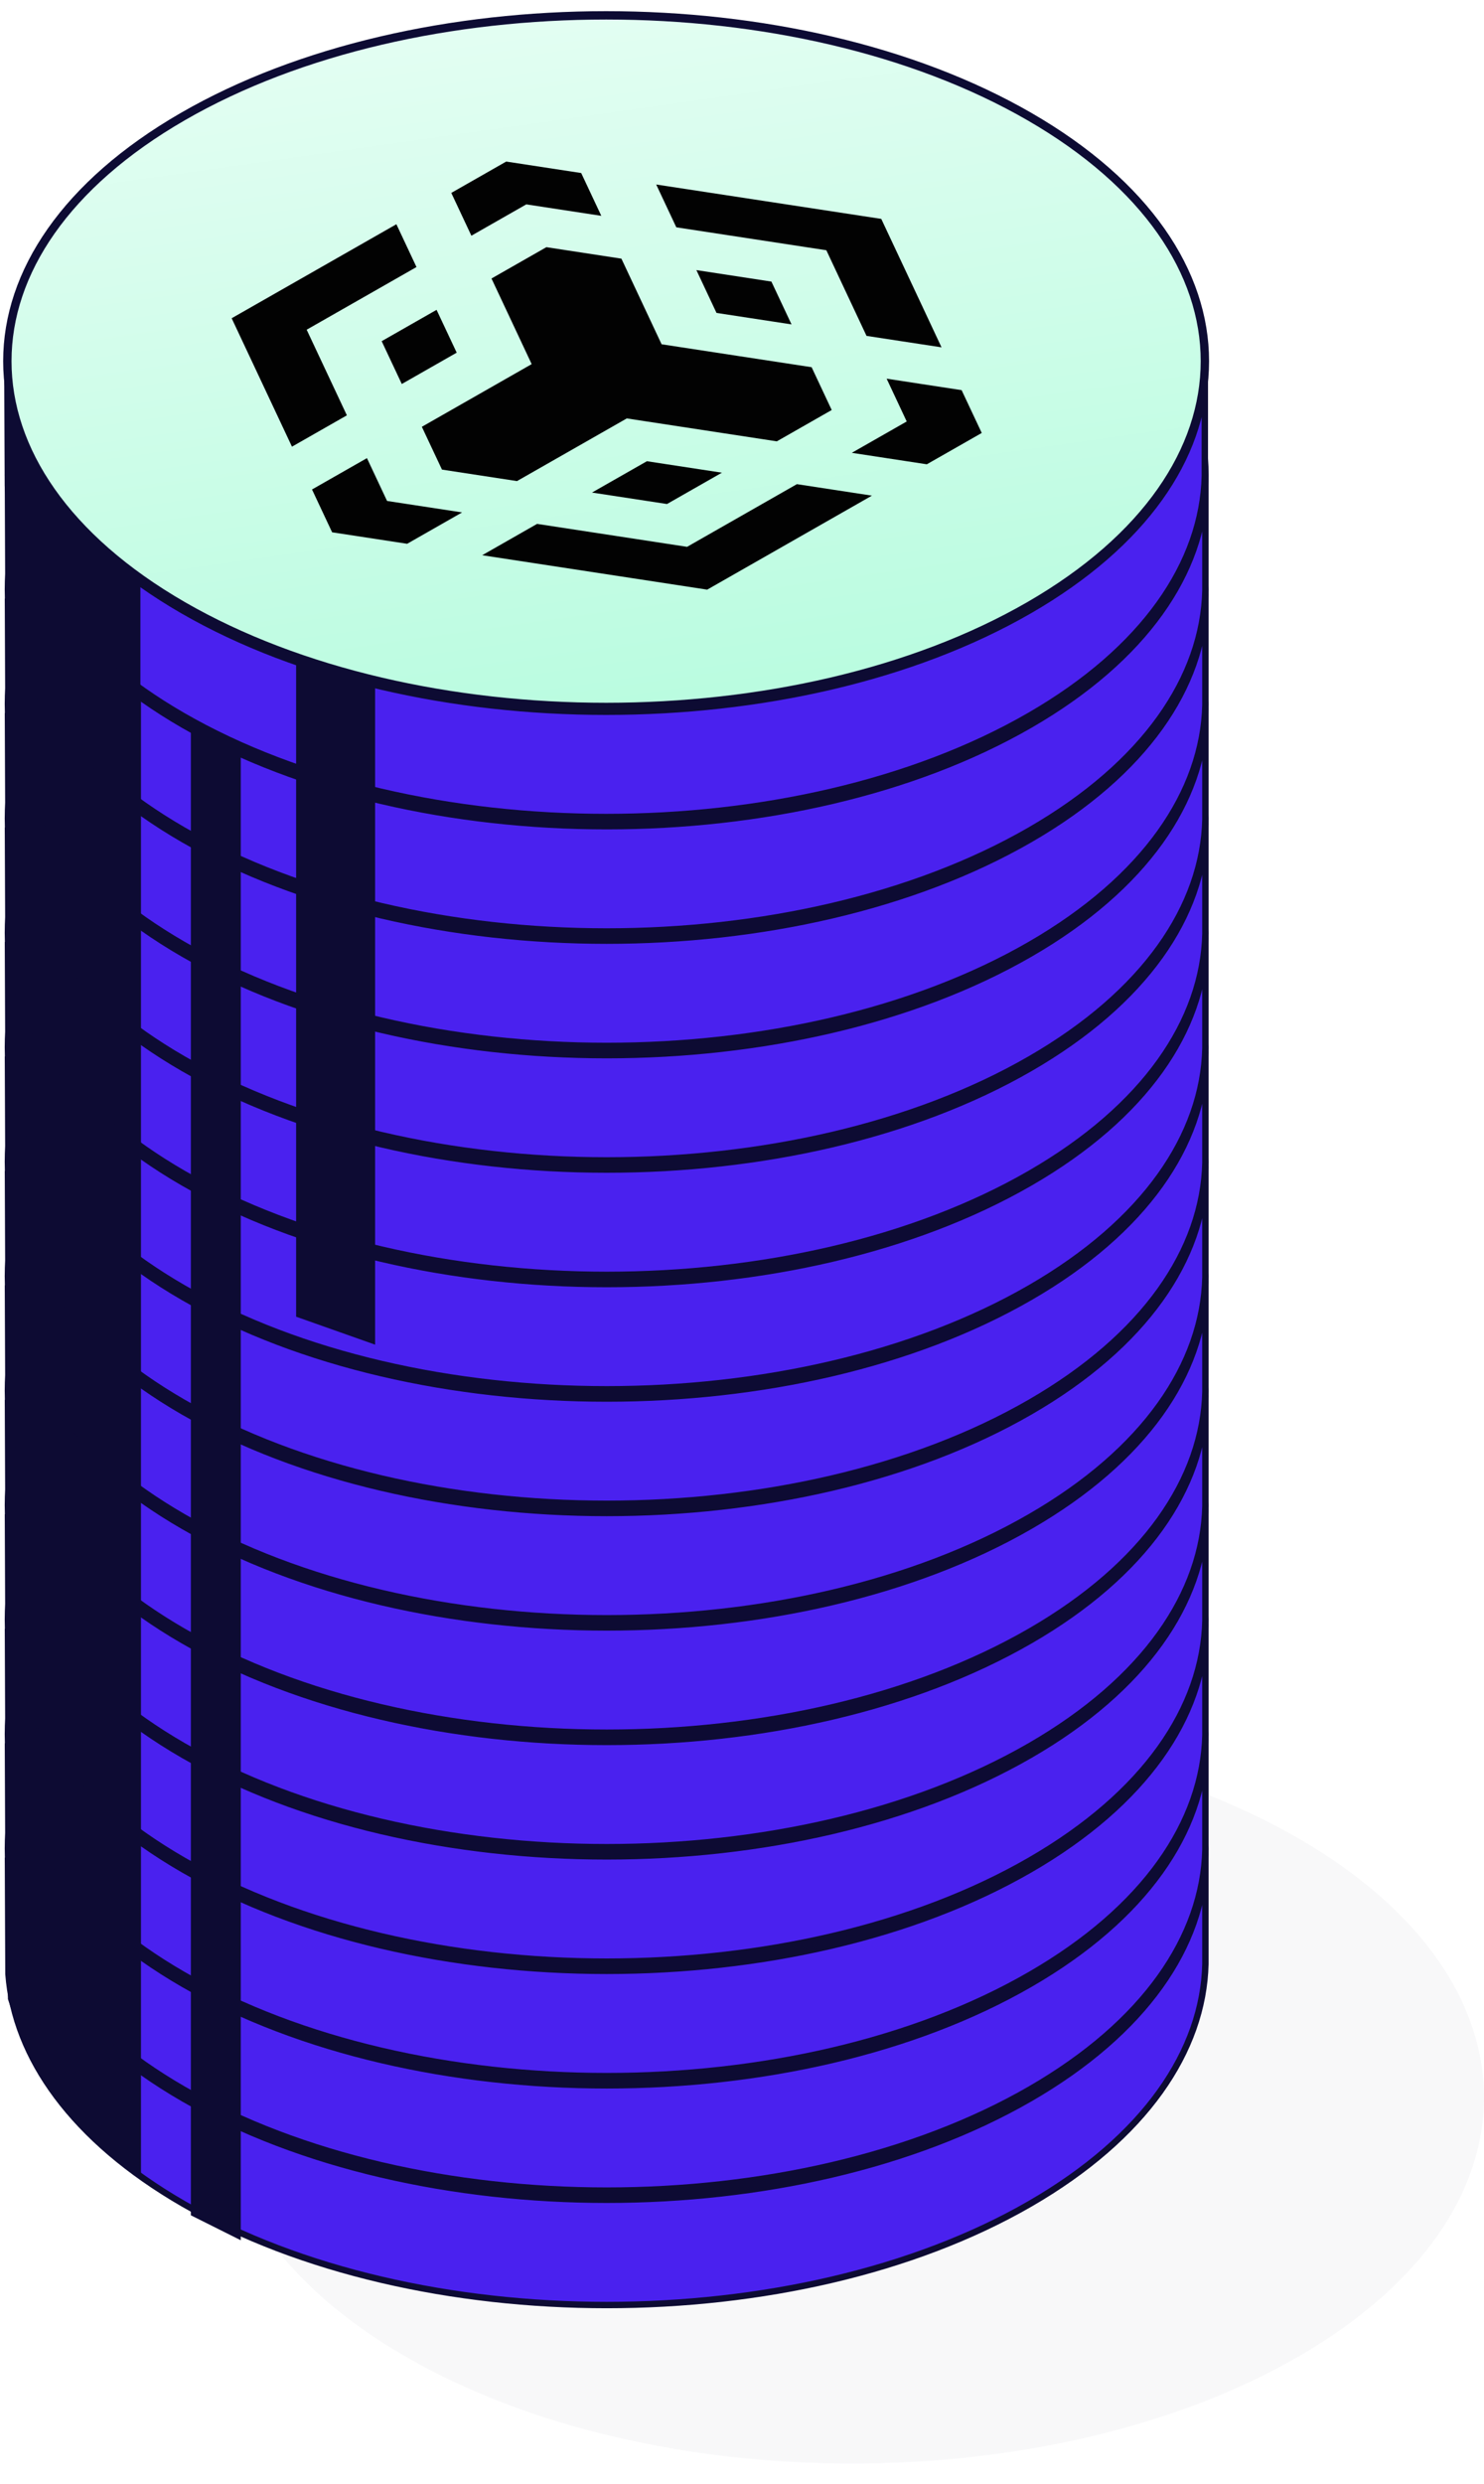 <svg width="202" height="338" viewBox="0 0 202 338" fill="none" xmlns="http://www.w3.org/2000/svg">
<g clip-path="url(#clip0_854_15663)">
<g style="mix-blend-mode:multiply" opacity="0.3" filter="url(#filter0_f_854_15663)">
<path opacity="0.1" d="M176.802 320.611C143.204 340.062 88.732 340.062 55.135 320.611C21.538 301.16 21.538 269.623 55.135 250.172C88.732 230.721 143.204 230.721 176.802 250.172C210.399 269.623 210.399 301.16 176.802 320.611Z" fill="#0D0B33"/>
</g>
<path d="M140.213 299.855C108.384 318.23 56.779 318.23 24.949 299.855C9.923 291.18 1.99 279.961 1.152 268.6L1.082 252.752C1.296 264.629 9.252 276.469 24.949 285.531C56.779 303.906 108.384 303.906 140.213 285.531C155.845 276.506 163.8 264.727 164.077 252.9V251.62C164.087 252.047 164.087 252.473 164.077 252.9V267.225C163.8 279.052 155.845 290.83 140.213 299.855Z" fill="#4A21EF"/>
<path d="M140.213 299.855L139.995 299.479L140.213 299.855ZM24.949 299.855L24.732 300.233L24.949 299.855ZM140.213 285.531L139.995 285.154L140.213 285.531ZM24.949 285.531L25.167 285.154L24.949 285.531ZM1.152 268.6L0.716 268.602L0.717 268.617L0.718 268.632L1.152 268.6ZM1.082 252.752L1.517 252.743L0.647 252.754L1.082 252.752ZM164.077 251.62L164.512 251.609L163.641 251.62H164.077ZM164.077 267.225L164.512 267.234V267.225H164.077ZM139.995 299.479C124.162 308.619 103.383 313.201 82.581 313.201C61.779 313.201 41 308.619 25.167 299.479L24.732 300.233C40.728 309.467 61.666 314.072 82.581 314.072C103.496 314.072 124.434 309.467 140.43 300.233L139.995 299.479ZM139.995 285.154C124.162 294.294 103.383 298.876 82.581 298.876C61.779 298.876 41 294.294 25.167 285.154L24.732 285.908C40.728 295.143 61.666 299.747 82.581 299.747C103.496 299.747 124.434 295.143 140.43 285.908L139.995 285.154ZM25.167 299.479C10.216 290.847 2.41 279.737 1.586 268.568L0.718 268.632C1.57 280.186 9.63 291.514 24.732 300.233L25.167 299.479ZM25.167 285.154C9.547 276.137 1.727 264.414 1.517 252.743L0.647 252.76C0.864 264.843 8.956 276.801 24.732 285.908L25.167 285.154ZM1.587 268.598L1.517 252.75L0.647 252.754L0.716 268.602L1.587 268.598ZM163.642 251.63C163.651 252.05 163.651 252.47 163.642 252.89L164.512 252.911C164.522 252.477 164.522 252.043 164.512 251.609L163.642 251.63ZM163.642 252.89C163.369 264.513 155.549 276.174 139.995 285.154L140.43 285.908C156.141 276.839 164.23 264.943 164.512 252.911L163.642 252.89ZM163.642 267.215C163.37 278.837 155.55 290.499 139.995 299.479L140.43 300.233C156.141 291.163 164.23 279.266 164.512 267.234L163.642 267.215ZM163.641 251.62V252.9H164.512V251.62H163.641ZM163.641 252.9V267.225H164.512V252.9H163.641Z" fill="#0D0B33"/>
<path d="M140.213 284.79C108.384 303.165 56.779 303.165 24.95 284.79C-6.879 266.415 -6.879 236.624 24.95 218.249C56.779 199.874 108.384 199.874 140.213 218.249C172.042 236.624 172.042 266.415 140.213 284.79Z" fill="#F7F6FF" stroke="#0D0B33" stroke-width="0.871"/>
<path d="M98.078 265.367C98.553 263.224 97.547 260.982 95.062 258.645C101.345 259.822 106.775 258.798 111.355 255.574C113.03 254.413 114.118 253.197 114.62 251.924C115.121 250.65 115.059 249.357 114.43 248.043C113.803 246.729 112.852 245.455 111.582 244.223C110.312 242.99 108.671 241.68 106.661 240.294L117.215 234.201L110.766 230.478L100.505 236.401C99.388 235.757 97.657 234.79 95.312 233.5L105.657 227.528L99.207 223.805L88.653 229.898C87.703 229.382 86.335 228.608 84.548 227.577L75.712 222.427L68.843 226.392L73.491 229.076C75.613 230.301 75.906 231.566 74.371 232.872L62.351 239.811C62.63 239.972 62.839 240.109 62.979 240.222L62.309 239.835L45.473 249.554C43.826 250.247 42.304 250.191 40.908 249.385L36.26 246.702L27.297 250.377L35.673 255.213C36.204 255.519 36.964 255.966 37.957 256.554C38.948 257.142 39.694 257.581 40.197 257.871L29.518 264.037L35.969 267.761L46.523 261.669C47.666 262.362 49.356 263.353 51.59 264.643L41.078 270.71L47.527 274.433L58.206 268.268C60.608 269.526 62.847 270.578 64.928 271.423C67.009 272.269 69.186 272.972 71.462 273.527C73.737 274.083 75.908 274.393 77.974 274.458C80.04 274.523 82.182 274.324 84.403 273.865C86.622 273.405 88.822 272.659 90.999 271.627C95.244 269.598 97.603 267.511 98.078 265.367ZM87.9 237.924C88.095 238.037 88.654 238.351 89.575 238.867C90.498 239.383 91.265 239.81 91.879 240.148C92.493 240.487 93.268 240.975 94.204 241.611C95.139 242.248 95.886 242.808 96.444 243.292C97.003 243.775 97.541 244.352 98.057 245.02C98.574 245.689 98.853 246.302 98.894 246.857C98.936 247.414 98.775 247.998 98.412 248.61C98.049 249.223 97.407 249.795 96.486 250.327C95.704 250.778 94.867 251.117 93.973 251.343C93.081 251.569 92.165 251.661 91.23 251.621C90.295 251.581 89.4 251.5 88.549 251.379C87.698 251.259 86.762 251.017 85.744 250.654C84.725 250.292 83.852 249.965 83.127 249.675C82.401 249.385 81.556 248.986 80.593 248.478C79.63 247.97 78.903 247.584 78.415 247.318C77.926 247.052 77.277 246.677 76.467 246.193C75.657 245.71 75.183 245.428 75.043 245.347L87.9 237.924H87.9H87.9ZM76.991 264.557C76.082 264.775 75.182 264.899 74.289 264.932C73.396 264.963 72.425 264.887 71.379 264.701C70.332 264.516 69.375 264.302 68.51 264.061C67.643 263.819 66.674 263.484 65.599 263.058C64.523 262.63 63.61 262.239 62.855 261.884C62.101 261.53 61.229 261.091 60.237 260.567C59.247 260.043 58.486 259.628 57.955 259.322C57.425 259.015 56.762 258.624 55.966 258.149C55.169 257.673 54.66 257.371 54.436 257.242L68.593 249.07C68.816 249.199 69.493 249.574 70.624 250.194C71.756 250.815 72.669 251.327 73.367 251.73C74.065 252.133 74.987 252.713 76.132 253.471C77.276 254.228 78.184 254.896 78.855 255.477C79.525 256.057 80.18 256.734 80.823 257.508C81.465 258.281 81.843 258.991 81.954 259.636C82.065 260.281 81.94 260.95 81.577 261.643C81.215 262.337 80.531 262.973 79.525 263.553C78.743 264.005 77.899 264.34 76.991 264.557Z" fill="#0D0B33"/>
<path d="M1.078 257.28C5.727 268.992 9.32 274.374 19.19 279.92V295.768C10.178 289.389 5.353 285.475 1.078 271.996V257.28Z" fill="#0D0B33"/>
<path d="M25.98 285.577L32.772 288.973V304.821L25.98 301.425V285.577Z" fill="#0D0B33"/>
<path d="M140.213 284.285C108.384 302.66 56.779 302.66 24.949 284.285C9.923 275.61 1.99 264.391 1.152 253.03L1.082 237.182C1.296 249.059 9.252 260.898 24.949 269.961C56.779 288.336 108.384 288.336 140.213 269.961C155.845 260.936 163.8 249.158 164.077 237.33V236.05C164.087 236.477 164.087 236.903 164.077 237.33V251.654C163.8 263.482 155.845 275.261 140.213 284.285Z" fill="#4A21EF"/>
<path d="M140.213 284.285L139.995 283.908L140.213 284.285ZM24.949 284.285L24.732 284.662L24.949 284.285ZM140.213 269.961L139.995 269.584L140.213 269.961ZM24.949 269.961L25.167 269.584L24.949 269.961ZM1.152 253.03L0.716 253.032L0.717 253.047L0.718 253.062L1.152 253.03ZM1.082 237.182L1.517 237.174L0.647 237.184L1.082 237.182ZM164.077 236.05L164.512 236.04L163.641 236.05H164.077ZM164.077 251.654L164.512 251.665V251.654H164.077ZM139.995 283.908C124.162 293.049 103.383 297.631 82.581 297.631C61.779 297.631 41 293.049 25.167 283.908L24.732 284.662C40.728 293.897 61.666 298.502 82.581 298.502C103.496 298.502 124.434 293.897 140.43 284.662L139.995 283.908ZM139.995 269.584C124.162 278.724 103.383 283.307 82.581 283.307C61.779 283.307 41 278.724 25.167 269.584L24.732 270.338C40.728 279.572 61.666 284.177 82.581 284.177C103.496 284.177 124.434 279.572 140.43 270.338L139.995 269.584ZM25.167 283.908C10.216 275.277 2.41 264.166 1.586 252.998L0.718 253.062C1.57 264.616 9.63 275.944 24.732 284.662L25.167 283.908ZM25.167 269.584C9.547 260.566 1.727 248.845 1.517 237.174L0.647 237.19C0.864 249.273 8.956 261.23 24.732 270.338L25.167 269.584ZM1.587 253.028L1.517 237.18L0.647 237.184L0.716 253.032L1.587 253.028ZM163.642 236.06C163.651 236.48 163.651 236.9 163.642 237.32L164.512 237.34C164.522 236.907 164.522 236.473 164.512 236.04L163.642 236.06ZM163.642 237.32C163.369 248.943 155.549 260.604 139.995 269.584L140.43 270.338C156.141 261.268 164.23 249.373 164.512 237.34L163.642 237.32ZM163.642 251.644C163.37 263.267 155.55 274.929 139.995 283.908L140.43 284.662C156.141 275.593 164.23 263.697 164.512 251.665L163.642 251.644ZM163.641 236.05V237.33H164.512V236.05H163.641ZM163.641 237.33V251.654H164.512V237.33H163.641Z" fill="#0D0B33"/>
<path d="M140.213 269.219C108.384 287.594 56.779 287.594 24.95 269.219C-6.879 250.844 -6.879 221.053 24.95 202.678C56.779 184.303 108.384 184.303 140.213 202.678C172.042 221.053 172.042 250.844 140.213 269.219Z" fill="#F7F6FF" stroke="#0D0B33" stroke-width="0.871"/>
<path d="M98.078 249.797C98.553 247.653 97.547 245.413 95.062 243.076C101.345 244.252 106.775 243.228 111.355 240.005C113.03 238.844 114.118 237.628 114.62 236.355C115.121 235.081 115.059 233.788 114.43 232.474C113.803 231.16 112.852 229.886 111.582 228.653C110.312 227.421 108.671 226.111 106.661 224.724L117.215 218.632L110.766 214.909L100.505 220.832C99.388 220.187 97.657 219.22 95.312 217.931L105.657 211.959L99.207 208.235L88.653 214.328C87.703 213.812 86.335 213.039 84.548 212.007L75.712 206.857L68.843 210.823L73.491 213.506C75.613 214.731 75.906 215.997 74.371 217.302L62.351 224.241C62.63 224.403 62.839 224.54 62.979 224.653L62.309 224.266L45.473 233.985C43.826 234.678 42.304 234.622 40.908 233.816L36.26 231.133L27.297 234.808L35.673 239.643C36.204 239.95 36.964 240.397 37.957 240.984C38.948 241.573 39.694 242.012 40.197 242.302L29.518 248.467L35.969 252.191L46.523 246.099C47.666 246.792 49.356 247.783 51.59 249.072L41.078 255.141L47.527 258.864L58.206 252.699C60.608 253.956 62.847 255.009 64.928 255.854C67.009 256.7 69.186 257.401 71.462 257.957C73.737 258.513 75.908 258.823 77.974 258.887C80.04 258.952 82.182 258.754 84.403 258.295C86.622 257.835 88.822 257.09 90.999 256.058C95.244 254.028 97.603 251.941 98.078 249.797ZM87.9 222.355C88.095 222.468 88.654 222.782 89.575 223.298C90.498 223.814 91.265 224.241 91.879 224.579C92.493 224.918 93.268 225.405 94.204 226.042C95.139 226.679 95.886 227.239 96.444 227.722C97.003 228.206 97.541 228.782 98.057 229.451C98.574 230.12 98.853 230.732 98.894 231.288C98.936 231.844 98.775 232.429 98.412 233.041C98.049 233.654 97.407 234.226 96.486 234.758C95.704 235.209 94.867 235.548 93.973 235.774C93.081 236 92.165 236.092 91.23 236.052C90.295 236.012 89.4 235.931 88.549 235.81C87.698 235.689 86.762 235.447 85.744 235.085C84.725 234.722 83.852 234.396 83.127 234.106C82.401 233.816 81.556 233.417 80.593 232.909C79.63 232.401 78.903 232.014 78.415 231.748C77.926 231.482 77.277 231.108 76.467 230.624C75.657 230.14 75.183 229.858 75.043 229.778L87.9 222.355H87.9H87.9ZM76.991 248.987C76.082 249.204 75.182 249.33 74.289 249.362C73.396 249.394 72.425 249.317 71.379 249.132C70.332 248.947 69.375 248.733 68.51 248.491C67.643 248.25 66.674 247.915 65.599 247.488C64.523 247.061 63.61 246.67 62.855 246.315C62.101 245.961 61.229 245.522 60.237 244.998C59.247 244.474 58.486 244.058 57.955 243.752C57.425 243.446 56.762 243.055 55.966 242.579C55.169 242.104 54.66 241.802 54.436 241.673L68.593 233.501C68.816 233.629 69.493 234.004 70.624 234.625C71.756 235.245 72.669 235.757 73.367 236.16C74.065 236.563 74.987 237.143 76.132 237.902C77.276 238.658 78.184 239.327 78.855 239.908C79.525 240.488 80.18 241.164 80.823 241.939C81.465 242.712 81.843 243.422 81.954 244.066C82.065 244.712 81.94 245.38 81.577 246.073C81.215 246.767 80.531 247.403 79.525 247.984C78.743 248.435 77.899 248.769 76.991 248.987Z" fill="#0D0B33"/>
<path d="M1.078 241.709C5.727 253.421 9.32 258.803 19.19 264.349V280.197C10.178 273.818 5.353 269.904 1.078 256.425V241.709Z" fill="#0D0B33"/>
<path d="M25.98 270.007L32.772 273.403V289.251L25.98 285.855V270.007Z" fill="#0D0B33"/>
<path d="M140.213 268.707C108.384 287.082 56.779 287.082 24.949 268.707C9.923 260.032 1.99 248.813 1.152 237.452L1.082 221.604C1.296 233.481 9.252 245.32 24.949 254.383C56.779 272.758 108.384 272.758 140.213 254.383C155.845 245.358 163.8 233.579 164.077 221.752V220.472C164.087 220.898 164.087 221.325 164.077 221.752V236.076C163.8 247.904 155.845 259.682 140.213 268.707Z" fill="#4A21EF"/>
<path d="M140.213 268.707L139.995 268.33L140.213 268.707ZM24.949 268.707L24.732 269.084L24.949 268.707ZM140.213 254.383L139.995 254.006L140.213 254.383ZM24.949 254.383L25.167 254.006L24.949 254.383ZM1.152 237.452L0.716 237.453L0.717 237.469L0.718 237.484L1.152 237.452ZM1.082 221.604L1.517 221.596L0.647 221.606L1.082 221.604ZM164.077 220.472L164.512 220.461L163.641 220.472H164.077ZM164.077 236.076L164.512 236.087V236.076H164.077ZM139.995 268.33C124.162 277.47 103.383 282.053 82.581 282.053C61.779 282.053 41 277.47 25.167 268.33L24.732 269.084C40.728 278.319 61.666 282.924 82.581 282.924C103.496 282.924 124.434 278.319 140.43 269.084L139.995 268.33ZM139.995 254.006C124.162 263.146 103.383 267.728 82.581 267.728C61.779 267.728 41 263.146 25.167 254.006L24.732 254.76C40.728 263.994 61.666 268.599 82.581 268.599C103.496 268.599 124.434 263.994 140.43 254.76L139.995 254.006ZM25.167 268.33C10.216 259.699 2.41 248.588 1.586 237.419L0.718 237.484C1.57 249.038 9.63 260.366 24.732 269.084L25.167 268.33ZM25.167 254.006C9.547 244.988 1.727 233.267 1.517 221.596L0.647 221.611C0.864 233.695 8.956 245.652 24.732 254.76L25.167 254.006ZM1.587 237.45L1.517 221.602L0.647 221.606L0.716 237.453L1.587 237.45ZM163.642 220.482C163.651 220.902 163.651 221.322 163.642 221.742L164.512 221.762C164.522 221.329 164.522 220.895 164.512 220.461L163.642 220.482ZM163.642 221.742C163.369 233.364 155.549 245.026 139.995 254.006L140.43 254.76C156.141 245.69 164.23 233.795 164.512 221.762L163.642 221.742ZM163.642 236.066C163.37 247.689 155.55 259.35 139.995 268.33L140.43 269.084C156.141 260.015 164.23 248.119 164.512 236.087L163.642 236.066ZM163.641 220.472V221.752H164.512V220.472H163.641ZM163.641 221.752V236.076H164.512V221.752H163.641Z" fill="#0D0B33"/>
<path d="M140.213 253.642C108.384 272.017 56.779 272.017 24.95 253.642C-6.879 235.267 -6.879 205.475 24.95 187.1C56.779 168.726 108.384 168.726 140.213 187.1C172.042 205.475 172.042 235.267 140.213 253.642Z" fill="#F7F6FF" stroke="#0D0B33" stroke-width="0.871"/>
<path d="M98.078 234.219C98.553 232.075 97.547 229.835 95.062 227.497C101.345 228.674 106.775 227.65 111.355 224.427C113.03 223.266 114.118 222.05 114.62 220.776C115.121 219.502 115.059 218.21 114.43 216.896C113.803 215.582 112.852 214.308 111.582 213.075C110.312 211.842 108.671 210.532 106.661 209.146L117.215 203.053L110.766 199.33L100.505 205.254C99.388 204.609 97.657 203.642 95.312 202.353L105.657 196.381L99.207 192.657L88.653 198.75C87.703 198.234 86.335 197.461 84.548 196.429L75.712 191.279L68.843 195.245L73.491 197.928C75.613 199.153 75.906 200.419 74.371 201.724L62.351 208.663C62.63 208.825 62.839 208.962 62.979 209.075L62.309 208.688L45.473 218.407C43.826 219.1 42.304 219.044 40.908 218.238L36.26 215.554L27.297 219.229L35.673 224.065C36.204 224.371 36.964 224.818 37.957 225.406C38.948 225.995 39.694 226.434 40.197 226.724L29.518 232.889L35.969 236.613L46.523 230.521C47.666 231.214 49.356 232.205 51.59 233.494L41.078 239.563L47.527 243.286L58.206 237.121C60.608 238.378 62.847 239.431 64.928 240.276C67.009 241.121 69.186 241.823 71.462 242.379C73.737 242.935 75.908 243.245 77.974 243.309C80.04 243.374 82.182 243.176 84.403 242.717C86.622 242.257 88.822 241.512 90.999 240.48C95.244 238.45 97.603 236.363 98.078 234.219ZM87.9 206.777C88.095 206.89 88.654 207.204 89.575 207.72C90.498 208.235 91.265 208.662 91.879 209.001C92.493 209.34 93.268 209.827 94.204 210.464C95.139 211.101 95.886 211.661 96.444 212.144C97.003 212.627 97.541 213.204 98.057 213.873C98.574 214.542 98.853 215.154 98.894 215.71C98.936 216.266 98.775 216.851 98.412 217.463C98.049 218.075 97.407 218.648 96.486 219.179C95.704 219.631 94.867 219.97 93.973 220.196C93.081 220.422 92.165 220.514 91.23 220.474C90.295 220.434 89.4 220.353 88.549 220.232C87.698 220.111 86.762 219.869 85.744 219.506C84.725 219.144 83.852 218.818 83.127 218.528C82.401 218.238 81.556 217.839 80.593 217.331C79.63 216.823 78.903 216.436 78.415 216.17C77.926 215.904 77.277 215.53 76.467 215.046C75.657 214.562 75.183 214.28 75.043 214.199L87.9 206.777H87.9H87.9ZM76.991 233.409C76.082 233.626 75.182 233.752 74.289 233.784C73.396 233.816 72.425 233.739 71.379 233.554C70.332 233.369 69.375 233.155 68.51 232.913C67.643 232.672 66.674 232.337 65.599 231.91C64.523 231.483 63.61 231.092 62.855 230.737C62.101 230.383 61.229 229.943 60.237 229.42C59.247 228.895 58.486 228.48 57.955 228.174C57.425 227.868 56.762 227.477 55.966 227.001C55.169 226.526 54.66 226.224 54.436 226.095L68.593 217.922C68.816 218.051 69.493 218.426 70.624 219.047C71.756 219.667 72.669 220.179 73.367 220.582C74.065 220.985 74.987 221.565 76.132 222.323C77.276 223.08 78.184 223.749 78.855 224.33C79.525 224.91 80.18 225.586 80.823 226.361C81.465 227.134 81.843 227.843 81.954 228.488C82.065 229.134 81.94 229.802 81.577 230.495C81.215 231.188 80.531 231.825 79.525 232.406C78.743 232.857 77.899 233.191 76.991 233.409Z" fill="#0D0B33"/>
<path d="M1.078 226.132C5.727 237.843 9.32 243.226 19.19 248.772V264.62C10.178 258.241 5.353 254.327 1.078 240.848V226.132Z" fill="#0D0B33"/>
<path d="M25.98 254.428L32.772 257.824V273.672L25.98 270.276V254.428Z" fill="#0D0B33"/>
<path d="M140.213 253.132C108.384 271.507 56.779 271.507 24.949 253.132C9.923 244.457 1.99 233.238 1.152 221.876L1.082 206.028C1.296 217.906 9.252 229.745 24.949 238.807C56.779 257.182 108.384 257.182 140.213 238.807C155.845 229.783 163.8 218.004 164.077 206.177V204.896C164.087 205.323 164.087 205.75 164.077 206.177V220.501C163.8 232.329 155.845 244.107 140.213 253.132Z" fill="#4A21EF"/>
<path d="M140.213 253.132L139.995 252.755L140.213 253.132ZM24.949 253.132L24.732 253.509L24.949 253.132ZM140.213 238.807L139.995 238.43L140.213 238.807ZM24.949 238.807L25.167 238.43L24.949 238.807ZM1.152 221.876L0.716 221.878L0.717 221.893L0.718 221.908L1.152 221.876ZM1.082 206.028L1.517 206.021L0.647 206.03L1.082 206.028ZM164.077 204.896L164.512 204.886L163.641 204.896H164.077ZM164.077 220.501L164.512 220.511V220.501H164.077ZM139.995 252.755C124.162 261.895 103.383 266.478 82.581 266.478C61.779 266.478 41 261.895 25.167 252.755L24.732 253.509C40.728 262.744 61.666 267.349 82.581 267.349C103.496 267.349 124.434 262.744 140.43 253.509L139.995 252.755ZM139.995 238.43C124.162 247.571 103.383 252.153 82.581 252.153C61.779 252.153 41 247.571 25.167 238.43L24.732 239.184C40.728 248.419 61.666 253.024 82.581 253.024C103.496 253.024 124.434 248.419 140.43 239.184L139.995 238.43ZM25.167 252.755C10.216 244.123 2.41 233.013 1.586 221.844L0.718 221.908C1.57 233.463 9.63 244.791 24.732 253.509L25.167 252.755ZM25.167 238.43C9.547 229.413 1.727 217.692 1.517 206.021L0.647 206.036C0.864 218.12 8.956 230.077 24.732 239.184L25.167 238.43ZM1.587 221.874L1.517 206.027L0.647 206.03L0.716 221.878L1.587 221.874ZM163.642 204.907C163.651 205.327 163.651 205.747 163.642 206.167L164.512 206.187C164.522 205.754 164.522 205.32 164.512 204.886L163.642 204.907ZM163.642 206.167C163.369 217.789 155.549 229.451 139.995 238.43L140.43 239.184C156.141 230.115 164.23 218.219 164.512 206.187L163.642 206.167ZM163.642 220.491C163.37 232.114 155.55 243.775 139.995 252.755L140.43 253.509C156.141 244.439 164.23 232.544 164.512 220.511L163.642 220.491ZM163.641 204.896V206.177H164.512V204.896H163.641ZM163.641 206.177V220.501H164.512V206.177H163.641Z" fill="#0D0B33"/>
<path d="M140.213 238.068C108.384 256.443 56.779 256.443 24.95 238.068C-6.879 219.693 -6.879 189.901 24.95 171.526C56.779 153.151 108.384 153.151 140.213 171.526C172.042 189.901 172.042 219.693 140.213 238.068Z" fill="#F7F6FF" stroke="#0D0B33" stroke-width="0.871"/>
<path d="M98.078 218.644C98.553 216.501 97.547 214.261 95.062 211.923C101.345 213.1 106.775 212.076 111.355 208.852C113.03 207.692 114.118 206.476 114.62 205.202C115.121 203.928 115.059 202.636 114.43 201.322C113.803 200.007 112.852 198.734 111.582 197.501C110.312 196.268 108.671 194.958 106.661 193.572L117.215 187.479L110.766 183.756L100.505 189.68C99.388 189.035 97.657 188.068 95.312 186.779L105.657 180.807L99.207 177.083L88.653 183.176C87.703 182.66 86.335 181.887 84.548 180.855L75.712 175.705L68.843 179.67L73.491 182.354C75.613 183.579 75.906 184.844 74.371 186.15L62.351 193.089C62.63 193.25 62.839 193.388 62.979 193.5L62.309 193.113L45.473 202.833C43.826 203.526 42.304 203.47 40.908 202.664L36.26 199.98L27.297 203.655L35.673 208.491C36.204 208.797 36.964 209.244 37.957 209.832C38.948 210.42 39.694 210.859 40.197 211.15L29.518 217.315L35.969 221.039L46.523 214.946C47.666 215.64 49.356 216.631 51.59 217.92L41.078 223.989L47.527 227.712L58.206 221.546C60.608 222.804 62.847 223.856 64.928 224.702C67.009 225.547 69.186 226.249 71.462 226.805C73.737 227.361 75.908 227.671 77.974 227.735C80.04 227.8 82.182 227.602 84.403 227.143C86.622 226.683 88.822 225.938 90.999 224.906C95.244 222.876 97.603 220.788 98.078 218.644ZM87.9 191.202C88.095 191.315 88.654 191.63 89.575 192.145C90.498 192.661 91.265 193.088 91.879 193.427C92.493 193.765 93.268 194.253 94.204 194.89C95.139 195.526 95.886 196.087 96.444 196.57C97.003 197.053 97.541 197.63 98.057 198.298C98.574 198.968 98.853 199.58 98.894 200.136C98.936 200.692 98.775 201.276 98.412 201.889C98.049 202.501 97.407 203.073 96.486 203.605C95.704 204.057 94.867 204.395 93.973 204.621C93.081 204.847 92.165 204.94 91.23 204.9C90.295 204.86 89.4 204.779 88.549 204.658C87.698 204.537 86.762 204.295 85.744 203.932C84.725 203.57 83.852 203.243 83.127 202.953C82.401 202.663 81.556 202.265 80.593 201.757C79.63 201.249 78.903 200.862 78.415 200.596C77.926 200.33 77.277 199.955 76.467 199.472C75.657 198.988 75.183 198.706 75.043 198.625L87.9 191.203L87.9 191.202H87.9ZM76.991 217.835C76.082 218.052 75.182 218.177 74.289 218.21C73.396 218.242 72.425 218.165 71.379 217.98C70.332 217.795 69.375 217.581 68.51 217.339C67.643 217.098 66.674 216.762 65.599 216.336C64.523 215.908 63.61 215.517 62.855 215.163C62.101 214.808 61.229 214.369 60.237 213.845C59.247 213.321 58.486 212.906 57.955 212.6C57.425 212.294 56.762 211.902 55.966 211.427C55.169 210.952 54.66 210.65 54.436 210.521L68.593 202.348C68.816 202.477 69.493 202.852 70.624 203.472C71.756 204.093 72.669 204.605 73.367 205.008C74.065 205.411 74.987 205.991 76.132 206.749C77.276 207.506 78.184 208.175 78.855 208.755C79.525 209.336 80.18 210.012 80.823 210.786C81.465 211.56 81.843 212.269 81.954 212.914C82.065 213.559 81.94 214.228 81.577 214.921C81.215 215.614 80.531 216.251 79.525 216.831C78.743 217.283 77.899 217.617 76.991 217.835Z" fill="#0D0B33"/>
<path d="M1.078 210.557C5.727 222.268 9.32 227.65 19.19 233.196V249.044C10.178 242.666 5.353 238.751 1.078 225.272V210.557Z" fill="#0D0B33"/>
<path d="M25.98 238.858L32.772 242.254V258.102L25.98 254.706V238.858Z" fill="#0D0B33"/>
<path d="M140.213 237.559C108.384 255.934 56.779 255.934 24.949 237.559C9.923 228.884 1.99 217.664 1.152 206.303L1.082 190.454C1.296 202.331 9.252 214.172 24.949 223.234C56.779 241.609 108.384 241.609 140.213 223.234C155.845 214.21 163.8 202.431 164.077 190.604V189.323C164.087 189.75 164.087 190.177 164.077 190.604V204.928C163.8 216.755 155.845 228.534 140.213 237.559Z" fill="#4A21EF"/>
<path d="M140.213 237.559L139.995 237.182L140.213 237.559ZM24.949 237.559L24.732 237.936L24.949 237.559ZM140.213 223.234L139.995 222.857L140.213 223.234ZM24.949 223.234L25.167 222.857L24.949 223.234ZM1.152 206.303L0.716 206.305L0.717 206.32L0.718 206.335L1.152 206.303ZM1.082 190.454L1.517 190.447L0.647 190.456L1.082 190.454ZM164.077 189.323L164.512 189.312L163.641 189.323H164.077ZM164.077 204.928L164.512 204.938V204.928H164.077ZM139.995 237.182C124.162 246.322 103.383 250.905 82.581 250.905C61.779 250.905 41 246.322 25.167 237.182L24.732 237.936C40.728 247.17 61.666 251.775 82.581 251.775C103.496 251.775 124.434 247.17 140.43 237.936L139.995 237.182ZM139.995 222.857C124.162 231.997 103.383 236.579 82.581 236.579C61.779 236.579 41 231.997 25.167 222.857L24.732 223.611C40.728 232.846 61.666 237.451 82.581 237.451C103.496 237.451 124.434 232.846 140.43 223.611L139.995 222.857ZM25.167 237.182C10.216 228.55 2.41 217.44 1.586 206.271L0.718 206.335C1.57 217.889 9.63 229.218 24.732 237.936L25.167 237.182ZM25.167 222.857C9.547 213.84 1.727 202.118 1.517 190.447L0.647 190.463C0.864 202.546 8.956 214.504 24.732 223.611L25.167 222.857ZM1.587 206.301L1.517 190.452L0.647 190.456L0.716 206.305L1.587 206.301ZM163.642 189.333C163.651 189.753 163.651 190.174 163.642 190.594L164.512 190.614C164.522 190.18 164.522 189.746 164.512 189.312L163.642 189.333ZM163.642 190.594C163.369 202.216 155.549 213.878 139.995 222.857L140.43 223.611C156.141 214.542 164.23 202.646 164.512 190.614L163.642 190.594ZM163.642 204.918C163.37 216.54 155.55 228.202 139.995 237.182L140.43 237.936C156.141 228.866 164.23 216.969 164.512 204.938L163.642 204.918ZM163.641 189.323V190.604H164.512V189.323H163.641ZM163.641 190.604V204.928H164.512V190.604H163.641Z" fill="#0D0B33"/>
<path d="M140.213 222.493C108.384 240.868 56.779 240.868 24.95 222.493C-6.879 204.119 -6.879 174.327 24.95 155.952C56.779 137.577 108.384 137.577 140.213 155.952C172.042 174.327 172.042 204.119 140.213 222.493Z" fill="#F7F6FF" stroke="#0D0B33" stroke-width="0.871"/>
<path d="M98.078 203.069C98.553 200.926 97.547 198.685 95.062 196.348C101.345 197.525 106.775 196.501 111.355 193.277C113.03 192.116 114.118 190.9 114.62 189.627C115.121 188.353 115.059 187.06 114.43 185.746C113.803 184.432 112.852 183.158 111.582 181.926C110.312 180.693 108.671 179.383 106.661 177.997L117.215 171.904L110.766 168.181L100.505 174.105C99.388 173.46 97.657 172.493 95.312 171.203L105.657 165.231L99.207 161.508L88.653 167.601C87.703 167.085 86.335 166.311 84.548 165.28L75.712 160.13L68.843 164.095L73.491 166.779C75.613 168.004 75.906 169.269 74.371 170.575L62.351 177.514C62.63 177.675 62.839 177.812 62.979 177.925L62.309 177.538L45.473 187.257C43.826 187.95 42.304 187.894 40.908 187.088L36.26 184.405L27.297 188.08L35.673 192.916C36.204 193.222 36.964 193.669 37.957 194.257C38.948 194.845 39.694 195.284 40.197 195.574L29.518 201.74L35.969 205.464L46.523 199.371C47.666 200.064 49.356 201.055 51.59 202.345L41.078 208.413L47.527 212.136L58.206 205.971C60.608 207.229 62.847 208.281 64.928 209.126C67.009 209.972 69.186 210.674 71.462 211.229C73.737 211.785 75.908 212.095 77.974 212.16C80.04 212.225 82.182 212.027 84.403 211.568C86.622 211.108 88.822 210.363 90.999 209.33C95.244 207.301 97.603 205.213 98.078 203.069ZM87.9 175.627C88.095 175.74 88.654 176.054 89.575 176.57C90.498 177.086 91.265 177.513 91.879 177.851C92.493 178.19 93.268 178.678 94.204 179.315C95.139 179.951 95.886 180.511 96.444 180.995C97.003 181.478 97.541 182.055 98.057 182.723C98.574 183.392 98.853 184.005 98.894 184.56C98.936 185.117 98.775 185.701 98.412 186.313C98.049 186.926 97.407 187.498 96.486 188.03C95.704 188.481 94.867 188.82 93.973 189.046C93.081 189.272 92.165 189.364 91.23 189.324C90.295 189.284 89.4 189.204 88.549 189.082C87.698 188.962 86.762 188.72 85.744 188.357C84.725 187.995 83.852 187.668 83.127 187.378C82.401 187.088 81.556 186.689 80.593 186.181C79.63 185.673 78.903 185.287 78.415 185.021C77.926 184.755 77.277 184.38 76.467 183.896C75.657 183.413 75.183 183.131 75.043 183.05L87.9 175.627H87.9H87.9ZM76.991 202.259C76.082 202.477 75.182 202.602 74.289 202.635C73.396 202.666 72.425 202.59 71.379 202.404C70.332 202.22 69.375 202.005 68.51 201.764C67.643 201.522 66.674 201.187 65.599 200.761C64.523 200.333 63.61 199.942 62.855 199.587C62.101 199.233 61.229 198.794 60.237 198.27C59.247 197.746 58.486 197.331 57.955 197.025C57.425 196.718 56.762 196.327 55.966 195.852C55.169 195.377 54.66 195.075 54.436 194.945L68.593 186.773C68.816 186.902 69.493 187.277 70.624 187.897C71.756 188.518 72.669 189.03 73.367 189.433C74.065 189.836 74.987 190.416 76.132 191.174C77.276 191.931 78.184 192.6 78.855 193.18C79.525 193.76 80.18 194.437 80.823 195.211C81.465 195.985 81.843 196.694 81.954 197.339C82.065 197.984 81.94 198.652 81.577 199.345C81.215 200.039 80.531 200.676 79.525 201.256C78.743 201.708 77.899 202.042 76.991 202.259Z" fill="#0D0B33"/>
<path d="M1.078 194.983C5.727 206.695 9.32 212.077 19.19 217.623V233.471C10.178 227.092 5.353 223.178 1.078 209.699V194.983Z" fill="#0D0B33"/>
<path d="M25.98 223.28L32.772 226.676V242.524L25.98 239.128V223.28Z" fill="#0D0B33"/>
<path d="M140.213 221.98C108.384 240.355 56.779 240.355 24.949 221.98C9.923 213.305 1.99 202.086 1.152 190.725L1.082 174.877C1.296 186.754 9.252 198.594 24.949 207.656C56.779 226.031 108.384 226.031 140.213 207.656C155.845 198.631 163.8 186.852 164.077 175.025V173.745C164.087 174.172 164.087 174.598 164.077 175.025V189.35C163.8 201.177 155.845 212.955 140.213 221.98Z" fill="#4A21EF"/>
<path d="M140.213 221.98L139.995 221.604L140.213 221.98ZM24.949 221.98L24.732 222.357L24.949 221.98ZM140.213 207.656L139.995 207.279L140.213 207.656ZM24.949 207.656L25.167 207.279L24.949 207.656ZM1.152 190.725L0.716 190.727L0.717 190.742L0.718 190.757L1.152 190.725ZM1.082 174.877L1.517 174.868L0.647 174.879L1.082 174.877ZM164.077 173.745L164.512 173.734L163.641 173.745H164.077ZM164.077 189.35L164.512 189.359V189.35H164.077ZM139.995 221.604C124.162 230.744 103.383 235.326 82.581 235.326C61.779 235.326 41 230.744 25.167 221.604L24.732 222.357C40.728 231.591 61.666 236.197 82.581 236.197C103.496 236.197 124.434 231.591 140.43 222.357L139.995 221.604ZM139.995 207.279C124.162 216.419 103.383 221.002 82.581 221.002C61.779 221.002 41 216.419 25.167 207.279L24.732 208.033C40.728 217.268 61.666 221.872 82.581 221.872C103.496 221.872 124.434 217.268 140.43 208.033L139.995 207.279ZM25.167 221.604C10.216 212.972 2.41 201.862 1.586 190.693L0.718 190.757C1.57 202.311 9.63 213.638 24.732 222.357L25.167 221.604ZM25.167 207.279C9.547 198.262 1.727 186.539 1.517 174.868L0.647 174.885C0.864 186.968 8.956 198.926 24.732 208.033L25.167 207.279ZM1.587 190.723L1.517 174.875L0.647 174.879L0.716 190.727L1.587 190.723ZM163.642 173.755C163.651 174.175 163.651 174.595 163.642 175.015L164.512 175.036C164.522 174.602 164.522 174.168 164.512 173.734L163.642 173.755ZM163.642 175.015C163.369 186.638 155.549 198.299 139.995 207.279L140.43 208.033C156.141 198.964 164.23 187.068 164.512 175.036L163.642 175.015ZM163.642 189.34C163.37 200.962 155.55 212.624 139.995 221.604L140.43 222.357C156.141 213.287 164.23 201.391 164.512 189.359L163.642 189.34ZM163.641 173.745V175.025H164.512V173.745H163.641ZM163.641 175.025V189.35H164.512V175.025H163.641Z" fill="#0D0B33"/>
<path d="M140.213 206.915C108.384 225.29 56.779 225.29 24.95 206.915C-6.879 188.54 -6.879 158.749 24.95 140.374C56.779 121.999 108.384 121.999 140.213 140.374C172.042 158.749 172.042 188.54 140.213 206.915Z" fill="#F7F6FF" stroke="#0D0B33" stroke-width="0.871"/>
<path d="M98.078 187.491C98.553 185.348 97.547 183.107 95.062 180.77C101.345 181.947 106.775 180.923 111.355 177.699C113.03 176.538 114.118 175.322 114.62 174.049C115.121 172.775 115.059 171.482 114.43 170.168C113.803 168.854 112.852 167.58 111.582 166.348C110.312 165.115 108.671 163.805 106.661 162.419L117.215 156.326L110.766 152.603L100.505 158.526C99.388 157.882 97.657 156.915 95.312 155.625L105.657 149.653L99.207 145.93L88.653 152.023C87.703 151.507 86.335 150.733 84.548 149.702L75.712 144.552L68.843 148.517L73.491 151.201C75.613 152.426 75.906 153.691 74.371 154.997L62.351 161.936C62.63 162.097 62.839 162.234 62.979 162.347L62.309 161.96L45.473 171.679C43.826 172.372 42.304 172.316 40.908 171.51L36.26 168.827L27.297 172.502L35.673 177.338C36.204 177.644 36.964 178.091 37.957 178.679C38.948 179.267 39.694 179.706 40.197 179.996L29.518 186.162L35.969 189.886L46.523 183.793C47.666 184.486 49.356 185.477 51.59 186.767L41.078 192.835L47.527 196.558L58.206 190.393C60.608 191.651 62.847 192.703 64.928 193.548C67.009 194.394 69.186 195.096 71.462 195.651C73.737 196.207 75.908 196.517 77.974 196.582C80.04 196.647 82.182 196.449 84.403 195.99C86.622 195.53 88.822 194.784 90.999 193.752C95.244 191.723 97.603 189.635 98.078 187.491ZM87.9 160.049C88.095 160.162 88.654 160.476 89.575 160.992C90.498 161.508 91.265 161.935 91.879 162.273C92.493 162.612 93.268 163.1 94.204 163.736C95.139 164.373 95.886 164.933 96.444 165.417C97.003 165.9 97.541 166.477 98.057 167.145C98.574 167.814 98.853 168.427 98.894 168.982C98.936 169.539 98.775 170.123 98.412 170.735C98.049 171.348 97.407 171.92 96.486 172.452C95.704 172.903 94.867 173.242 93.973 173.468C93.081 173.694 92.165 173.786 91.23 173.746C90.295 173.706 89.4 173.625 88.549 173.504C87.698 173.384 86.762 173.142 85.744 172.779C84.725 172.417 83.852 172.09 83.127 171.8C82.401 171.51 81.556 171.111 80.593 170.603C79.63 170.095 78.903 169.709 78.415 169.443C77.926 169.177 77.277 168.802 76.467 168.318C75.657 167.835 75.183 167.553 75.043 167.472L87.9 160.049H87.9H87.9ZM76.991 186.681C76.082 186.899 75.182 187.024 74.289 187.057C73.396 187.088 72.425 187.012 71.379 186.826C70.332 186.641 69.375 186.427 68.51 186.186C67.643 185.944 66.674 185.609 65.599 185.183C64.523 184.755 63.61 184.364 62.855 184.009C62.101 183.655 61.229 183.216 60.237 182.692C59.247 182.168 58.486 181.753 57.955 181.447C57.425 181.14 56.762 180.749 55.966 180.274C55.169 179.798 54.66 179.496 54.436 179.367L68.593 171.195C68.816 171.324 69.493 171.699 70.624 172.319C71.756 172.94 72.669 173.452 73.367 173.855C74.065 174.258 74.987 174.838 76.132 175.596C77.276 176.353 78.184 177.021 78.855 177.602C79.525 178.182 80.18 178.859 80.823 179.633C81.465 180.406 81.843 181.116 81.954 181.761C82.065 182.406 81.94 183.074 81.577 183.767C81.215 184.461 80.531 185.098 79.525 185.678C78.743 186.13 77.899 186.464 76.991 186.681Z" fill="#0D0B33"/>
<path d="M1.078 179.405C5.727 191.117 9.32 196.499 19.19 202.045V217.893C10.178 211.514 5.353 207.6 1.078 194.121V179.405Z" fill="#0D0B33"/>
<path d="M25.98 207.702L32.772 211.098V226.946L25.98 223.55V207.702Z" fill="#0D0B33"/>
<path d="M140.213 206.41C108.384 224.785 56.779 224.785 24.949 206.41C9.923 197.735 1.99 186.516 1.152 175.155L1.082 159.307C1.296 171.184 9.252 183.023 24.949 192.086C56.779 210.461 108.384 210.461 140.213 192.086C155.845 183.061 163.8 171.283 164.077 159.455V158.175C164.087 158.602 164.087 159.028 164.077 159.455V173.779C163.8 185.607 155.845 197.386 140.213 206.41Z" fill="#4A21EF"/>
<path d="M140.213 206.41L139.995 206.033L140.213 206.41ZM24.949 206.41L24.732 206.787L24.949 206.41ZM140.213 192.086L139.995 191.709L140.213 192.086ZM24.949 192.086L25.167 191.709L24.949 192.086ZM1.152 175.155L0.716 175.157L0.717 175.172L0.718 175.187L1.152 175.155ZM1.082 159.307L1.517 159.299L0.647 159.309L1.082 159.307ZM164.077 158.175L164.512 158.165L163.641 158.175H164.077ZM164.077 173.779L164.512 173.79V173.779H164.077ZM139.995 206.033C124.162 215.174 103.383 219.756 82.581 219.756C61.779 219.756 41 215.174 25.167 206.033L24.732 206.787C40.728 216.022 61.666 220.627 82.581 220.627C103.496 220.627 124.434 216.022 140.43 206.787L139.995 206.033ZM139.995 191.709C124.162 200.849 103.383 205.432 82.581 205.432C61.779 205.432 41 200.849 25.167 191.709L24.732 192.463C40.728 201.697 61.666 206.302 82.581 206.302C103.496 206.302 124.434 201.697 140.43 192.463L139.995 191.709ZM25.167 206.033C10.216 197.402 2.41 186.291 1.586 175.123L0.718 175.187C1.57 186.741 9.63 198.069 24.732 206.787L25.167 206.033ZM25.167 191.709C9.547 182.691 1.727 170.97 1.517 159.299L0.647 159.315C0.864 171.398 8.956 183.355 24.732 192.463L25.167 191.709ZM1.587 175.153L1.517 159.305L0.647 159.309L0.716 175.157L1.587 175.153ZM163.642 158.185C163.651 158.605 163.651 159.025 163.642 159.445L164.512 159.465C164.522 159.032 164.522 158.598 164.512 158.165L163.642 158.185ZM163.642 159.445C163.369 171.068 155.549 182.729 139.995 191.709L140.43 192.463C156.141 183.393 164.23 171.498 164.512 159.465L163.642 159.445ZM163.642 173.769C163.37 185.392 155.55 197.054 139.995 206.033L140.43 206.787C156.141 197.718 164.23 185.822 164.512 173.79L163.642 173.769ZM163.641 158.175V159.455H164.512V158.175H163.641ZM163.641 159.455V173.779H164.512V159.455H163.641Z" fill="#0D0B33"/>
<path d="M140.213 191.345C108.384 209.72 56.779 209.72 24.95 191.345C-6.879 172.97 -6.879 143.179 24.95 124.804C56.779 106.429 108.384 106.429 140.213 124.804C172.042 143.179 172.042 172.97 140.213 191.345Z" fill="#F7F6FF" stroke="#0D0B33" stroke-width="0.871"/>
<path d="M98.078 171.922C98.553 169.778 97.547 167.538 95.062 165.201C101.345 166.377 106.775 165.353 111.355 162.13C113.03 160.969 114.118 159.753 114.62 158.48C115.121 157.206 115.059 155.913 114.43 154.599C113.803 153.285 112.852 152.011 111.582 150.778C110.312 149.546 108.671 148.236 106.661 146.849L117.215 140.757L110.766 137.034L100.505 142.957C99.388 142.312 97.657 141.345 95.312 140.056L105.657 134.084L99.207 130.36L88.653 136.453C87.703 135.937 86.335 135.164 84.548 134.132L75.712 128.982L68.843 132.948L73.491 135.631C75.613 136.856 75.906 138.122 74.371 139.427L62.351 146.366C62.63 146.528 62.839 146.665 62.979 146.778L62.309 146.391L45.473 156.11C43.826 156.803 42.304 156.747 40.908 155.941L36.26 153.258L27.297 156.933L35.673 161.768C36.204 162.075 36.964 162.522 37.957 163.109C38.948 163.698 39.694 164.137 40.197 164.427L29.518 170.592L35.969 174.316L46.523 168.224C47.666 168.917 49.356 169.908 51.59 171.197L41.078 177.266L47.527 180.989L58.206 174.824C60.608 176.081 62.847 177.134 64.928 177.979C67.009 178.825 69.186 179.526 71.462 180.082C73.737 180.638 75.908 180.948 77.974 181.012C80.04 181.077 82.182 180.879 84.403 180.42C86.622 179.96 88.822 179.215 90.999 178.183C95.244 176.153 97.603 174.066 98.078 171.922ZM87.9 144.48C88.095 144.593 88.654 144.907 89.575 145.423C90.498 145.939 91.265 146.366 91.879 146.704C92.493 147.043 93.268 147.53 94.204 148.167C95.139 148.804 95.886 149.364 96.444 149.847C97.003 150.331 97.541 150.907 98.057 151.576C98.574 152.245 98.853 152.857 98.894 153.413C98.936 153.969 98.775 154.554 98.412 155.166C98.049 155.779 97.407 156.351 96.486 156.883C95.704 157.334 94.867 157.673 93.973 157.899C93.081 158.125 92.165 158.217 91.23 158.177C90.295 158.137 89.4 158.056 88.549 157.935C87.698 157.814 86.762 157.572 85.744 157.21C84.725 156.847 83.852 156.521 83.127 156.231C82.401 155.941 81.556 155.542 80.593 155.034C79.63 154.526 78.903 154.139 78.415 153.873C77.926 153.607 77.277 153.233 76.467 152.749C75.657 152.265 75.183 151.983 75.043 151.903L87.9 144.48H87.9H87.9ZM76.991 171.112C76.082 171.329 75.182 171.455 74.289 171.487C73.396 171.519 72.425 171.442 71.379 171.257C70.332 171.072 69.375 170.858 68.51 170.616C67.643 170.375 66.674 170.04 65.599 169.613C64.523 169.186 63.61 168.795 62.855 168.44C62.101 168.086 61.229 167.647 60.237 167.123C59.247 166.599 58.486 166.183 57.955 165.877C57.425 165.571 56.762 165.18 55.966 164.704C55.169 164.229 54.66 163.927 54.436 163.798L68.593 155.626C68.816 155.754 69.493 156.129 70.624 156.75C71.756 157.37 72.669 157.882 73.367 158.285C74.065 158.688 74.987 159.268 76.132 160.027C77.276 160.783 78.184 161.452 78.855 162.033C79.525 162.613 80.18 163.289 80.823 164.064C81.465 164.837 81.843 165.547 81.954 166.191C82.065 166.837 81.94 167.505 81.577 168.198C81.215 168.892 80.531 169.528 79.525 170.109C78.743 170.56 77.899 170.894 76.991 171.112Z" fill="#0D0B33"/>
<path d="M1.078 163.834C5.727 175.546 9.32 180.928 19.19 186.474V202.322C10.178 195.943 5.353 192.029 1.078 178.55V163.834Z" fill="#0D0B33"/>
<path d="M25.98 192.132L32.772 195.528V211.376L25.98 207.98V192.132Z" fill="#0D0B33"/>
<path d="M140.213 190.836C108.384 209.211 56.779 209.211 24.949 190.836C9.923 182.161 1.99 170.942 1.152 159.58L1.082 143.733C1.296 155.61 9.252 167.449 24.949 176.512C56.779 194.886 108.384 194.886 140.213 176.512C155.845 167.487 163.8 155.708 164.077 143.881V142.601C164.087 143.027 164.087 143.454 164.077 143.881V158.205C163.8 170.033 155.845 181.811 140.213 190.836Z" fill="#4A21EF"/>
<path d="M140.213 190.836L139.995 190.459L140.213 190.836ZM24.949 190.836L24.732 191.213L24.949 190.836ZM140.213 176.512L139.995 176.134L140.213 176.512ZM24.949 176.512L25.167 176.134L24.949 176.512ZM1.152 159.58L0.716 159.582L0.717 159.597L0.718 159.612L1.152 159.58ZM1.082 143.733L1.517 143.725L0.647 143.734L1.082 143.733ZM164.077 142.601L164.512 142.59L163.641 142.601H164.077ZM164.077 158.205L164.512 158.215V158.205H164.077ZM139.995 190.459C124.162 199.599 103.383 204.182 82.581 204.182C61.779 204.182 41 199.599 25.167 190.459L24.732 191.213C40.728 200.448 61.666 205.053 82.581 205.053C103.496 205.053 124.434 200.448 140.43 191.213L139.995 190.459ZM139.995 176.134C124.162 185.275 103.383 189.857 82.581 189.857C61.779 189.857 41 185.275 25.167 176.134L24.732 176.889C40.728 186.123 61.666 190.728 82.581 190.728C103.496 190.728 124.434 186.123 140.43 176.889L139.995 176.134ZM25.167 190.459C10.216 181.828 2.41 170.717 1.586 159.548L0.718 159.612C1.57 171.167 9.63 182.495 24.732 191.213L25.167 190.459ZM25.167 176.134C9.547 167.117 1.727 155.396 1.517 143.725L0.647 143.74C0.864 155.824 8.956 167.781 24.732 176.889L25.167 176.134ZM1.587 159.579L1.517 143.731L0.647 143.734L0.716 159.582L1.587 159.579ZM163.642 142.611C163.651 143.031 163.651 143.451 163.642 143.871L164.512 143.891C164.522 143.458 164.522 143.024 164.512 142.59L163.642 142.611ZM163.642 143.871C163.369 155.493 155.549 167.155 139.995 176.134L140.43 176.889C156.141 167.819 164.23 155.923 164.512 143.891L163.642 143.871ZM163.642 158.195C163.37 169.818 155.55 181.479 139.995 190.459L140.43 191.213C156.141 182.143 164.23 170.248 164.512 158.215L163.642 158.195ZM163.641 142.601V143.881H164.512V142.601H163.641ZM163.641 143.881V158.205H164.512V143.881H163.641Z" fill="#0D0B33"/>
<path d="M140.213 175.771C108.384 194.146 56.779 194.146 24.95 175.771C-6.879 157.396 -6.879 127.604 24.95 109.229C56.779 90.854 108.384 90.854 140.213 109.229C172.042 127.604 172.042 157.396 140.213 175.771Z" fill="#F7F6FF" stroke="#0D0B33" stroke-width="0.871"/>
<path d="M98.078 156.346C98.553 154.203 97.547 151.963 95.062 149.625C101.345 150.802 106.775 149.778 111.355 146.555C113.03 145.394 114.118 144.178 114.62 142.904C115.121 141.63 115.059 140.338 114.43 139.024C113.803 137.71 112.852 136.436 111.582 135.203C110.312 133.97 108.671 132.66 106.661 131.274L117.215 125.181L110.766 121.458L100.505 127.382C99.388 126.737 97.657 125.77 95.312 124.481L105.657 118.509L99.207 114.785L88.653 120.878C87.703 120.362 86.335 119.589 84.548 118.557L75.712 113.407L68.843 117.373L73.491 120.056C75.613 121.281 75.906 122.547 74.371 123.852L62.351 130.791C62.63 130.953 62.839 131.09 62.979 131.203L62.309 130.816L45.473 140.535C43.826 141.228 42.304 141.172 40.908 140.366L36.26 137.682L27.297 141.357L35.673 146.193C36.204 146.499 36.964 146.946 37.957 147.534C38.948 148.122 39.694 148.562 40.197 148.852L29.518 155.017L35.969 158.741L46.523 152.648C47.666 153.342 49.356 154.333 51.59 155.622L41.078 161.691L47.527 165.414L58.206 159.249C60.608 160.506 62.847 161.558 64.928 162.404C67.009 163.249 69.186 163.951 71.462 164.507C73.737 165.063 75.908 165.373 77.974 165.437C80.04 165.502 82.182 165.304 84.403 164.845C86.622 164.385 88.822 163.64 90.999 162.608C95.244 160.578 97.603 158.49 98.078 156.346ZM87.9 128.905C88.095 129.017 88.654 129.332 89.575 129.847C90.498 130.363 91.265 130.79 91.879 131.129C92.493 131.467 93.268 131.955 94.204 132.592C95.139 133.229 95.886 133.789 96.444 134.272C97.003 134.755 97.541 135.332 98.057 136.001C98.574 136.67 98.853 137.282 98.894 137.838C98.936 138.394 98.775 138.978 98.412 139.591C98.049 140.203 97.407 140.776 96.486 141.307C95.704 141.759 94.867 142.098 93.973 142.324C93.081 142.55 92.165 142.642 91.23 142.602C90.295 142.562 89.4 142.481 88.549 142.36C87.698 142.239 86.762 141.997 85.744 141.634C84.725 141.272 83.852 140.946 83.127 140.656C82.401 140.365 81.556 139.967 80.593 139.459C79.63 138.951 78.903 138.564 78.415 138.298C77.926 138.032 77.277 137.657 76.467 137.174C75.657 136.69 75.183 136.408 75.043 136.327L87.9 128.905H87.9H87.9ZM76.991 155.537C76.082 155.754 75.182 155.88 74.289 155.912C73.396 155.944 72.425 155.867 71.379 155.682C70.332 155.497 69.375 155.283 68.51 155.041C67.643 154.8 66.674 154.465 65.599 154.038C64.523 153.611 63.61 153.22 62.855 152.865C62.101 152.51 61.229 152.071 60.237 151.547C59.247 151.023 58.486 150.608 57.955 150.302C57.425 149.996 56.762 149.604 55.966 149.129C55.169 148.654 54.66 148.352 54.436 148.223L68.593 140.05C68.816 140.179 69.493 140.554 70.624 141.175C71.756 141.795 72.669 142.307 73.367 142.71C74.065 143.113 74.987 143.693 76.132 144.451C77.276 145.208 78.184 145.877 78.855 146.458C79.525 147.038 80.18 147.714 80.823 148.489C81.465 149.262 81.843 149.971 81.954 150.616C82.065 151.262 81.94 151.93 81.577 152.623C81.215 153.316 80.531 153.953 79.525 154.533C78.743 154.985 77.899 155.319 76.991 155.537Z" fill="#0D0B33"/>
<path d="M1.078 148.26C5.727 159.971 9.32 165.354 19.19 170.9V186.747C10.178 180.369 5.353 176.456 1.078 162.977V148.26Z" fill="#0D0B33"/>
<path d="M25.98 176.561L32.772 179.957V195.805L25.98 192.409V176.561Z" fill="#0D0B33"/>
<path d="M140.213 175.257C108.384 193.632 56.779 193.632 24.949 175.257C9.923 166.582 1.99 155.363 1.152 144.001L1.082 128.153C1.296 140.031 9.252 151.87 24.949 160.932C56.779 179.307 108.384 179.307 140.213 160.932C155.845 151.908 163.8 140.129 164.077 128.302V127.021C164.087 127.448 164.087 127.875 164.077 128.302V142.626C163.8 154.454 155.845 166.232 140.213 175.257Z" fill="#4A21EF"/>
<path d="M140.213 175.257L139.995 174.88L140.213 175.257ZM24.949 175.257L24.732 175.634L24.949 175.257ZM140.213 160.932L139.995 160.555L140.213 160.932ZM24.949 160.932L25.167 160.555L24.949 160.932ZM1.152 144.001L0.716 144.003L0.717 144.018L0.718 144.033L1.152 144.001ZM1.082 128.153L1.517 128.146L0.647 128.155L1.082 128.153ZM164.077 127.021L164.512 127.011L163.641 127.021H164.077ZM164.077 142.626L164.512 142.636V142.626H164.077ZM139.995 174.88C124.162 184.02 103.383 188.603 82.581 188.603C61.779 188.603 41 184.02 25.167 174.88L24.732 175.634C40.728 184.869 61.666 189.474 82.581 189.474C103.496 189.474 124.434 184.869 140.43 175.634L139.995 174.88ZM139.995 160.555C124.162 169.696 103.383 174.278 82.581 174.278C61.779 174.278 41 169.696 25.167 160.555L24.732 161.309C40.728 170.544 61.666 175.149 82.581 175.149C103.496 175.149 124.434 170.544 140.43 161.309L139.995 160.555ZM25.167 174.88C10.216 166.248 2.41 155.138 1.586 143.969L0.718 144.033C1.57 155.588 9.63 166.916 24.732 175.634L25.167 174.88ZM25.167 160.555C9.547 151.538 1.727 139.817 1.517 128.146L0.647 128.161C0.864 140.245 8.956 152.202 24.732 161.309L25.167 160.555ZM1.587 143.999L1.517 128.152L0.647 128.155L0.716 144.003L1.587 143.999ZM163.642 127.032C163.651 127.452 163.651 127.872 163.642 128.292L164.512 128.312C164.522 127.879 164.522 127.445 164.512 127.011L163.642 127.032ZM163.642 128.292C163.369 139.914 155.549 151.576 139.995 160.555L140.43 161.309C156.141 152.24 164.23 140.344 164.512 128.312L163.642 128.292ZM163.642 142.616C163.37 154.239 155.55 165.9 139.995 174.88L140.43 175.634C156.141 166.564 164.23 154.669 164.512 142.636L163.642 142.616ZM163.641 127.021V128.302H164.512V127.021H163.641ZM163.641 128.302V142.626H164.512V128.302H163.641Z" fill="#0D0B33"/>
<path d="M140.213 160.193C108.384 178.568 56.779 178.568 24.95 160.193C-6.879 141.818 -6.879 112.026 24.95 93.651C56.779 75.276 108.384 75.276 140.213 93.651C172.042 112.026 172.042 141.818 140.213 160.193Z" fill="#F7F6FF" stroke="#0D0B33" stroke-width="0.871"/>
<path d="M98.078 140.764C98.553 138.621 97.547 136.381 95.062 134.043C101.345 135.22 106.775 134.196 111.355 130.972C113.03 129.812 114.118 128.596 114.62 127.322C115.121 126.048 115.059 124.756 114.43 123.442C113.803 122.128 112.852 120.854 111.582 119.621C110.312 118.388 108.671 117.078 106.661 115.692L117.215 109.599L110.766 105.876L100.505 111.8C99.388 111.155 97.657 110.188 95.312 108.899L105.657 102.927L99.207 99.204L88.653 105.296C87.703 104.78 86.335 104.007 84.548 102.975L75.712 97.826L68.843 101.791L73.491 104.474C75.613 105.699 75.906 106.965 74.371 108.27L62.351 115.209C62.63 115.371 62.839 115.508 62.979 115.621L62.309 115.234L45.473 124.953C43.826 125.646 42.304 125.59 40.908 124.784L36.26 122.1L27.297 125.775L35.673 130.611C36.204 130.917 36.964 131.364 37.957 131.952C38.948 132.54 39.694 132.98 40.197 133.27L29.518 139.435L35.969 143.159L46.523 137.066C47.666 137.76 49.356 138.751 51.59 140.04L41.078 146.109L47.527 149.832L58.206 143.667C60.608 144.924 62.847 145.976 64.928 146.822C67.009 147.667 69.186 148.369 71.462 148.925C73.737 149.481 75.908 149.791 77.974 149.855C80.04 149.92 82.182 149.722 84.403 149.263C86.622 148.803 88.822 148.058 90.999 147.026C95.244 144.996 97.603 142.908 98.078 140.764ZM87.9 113.323C88.095 113.435 88.654 113.75 89.575 114.265C90.498 114.781 91.265 115.208 91.879 115.547C92.493 115.885 93.268 116.373 94.204 117.01C95.139 117.647 95.886 118.207 96.444 118.69C97.003 119.173 97.541 119.75 98.057 120.419C98.574 121.088 98.853 121.7 98.894 122.256C98.936 122.812 98.775 123.396 98.412 124.009C98.049 124.621 97.407 125.194 96.486 125.725C95.704 126.177 94.867 126.515 93.973 126.741C93.081 126.968 92.165 127.06 91.23 127.02C90.295 126.98 89.4 126.899 88.549 126.778C87.698 126.657 86.762 126.415 85.744 126.052C84.725 125.69 83.852 125.364 83.127 125.074C82.401 124.783 81.556 124.385 80.593 123.877C79.63 123.369 78.903 122.982 78.415 122.716C77.926 122.45 77.277 122.075 76.467 121.592C75.657 121.108 75.183 120.826 75.043 120.745L87.9 113.323L87.9 113.322L87.9 113.323ZM76.991 139.955C76.082 140.172 75.182 140.298 74.289 140.33C73.396 140.362 72.425 140.285 71.379 140.1C70.332 139.915 69.375 139.701 68.51 139.459C67.643 139.218 66.674 138.883 65.599 138.456C64.523 138.028 63.61 137.637 62.855 137.283C62.101 136.928 61.229 136.489 60.237 135.965C59.247 135.441 58.486 135.026 57.955 134.72C57.425 134.414 56.762 134.022 55.966 133.547C55.169 133.072 54.66 132.77 54.436 132.641L68.593 124.468C68.816 124.597 69.493 124.972 70.624 125.592C71.756 126.213 72.669 126.725 73.367 127.128C74.065 127.531 74.987 128.111 76.132 128.869C77.276 129.626 78.184 130.295 78.855 130.876C79.525 131.456 80.18 132.132 80.823 132.907C81.465 133.68 81.843 134.389 81.954 135.034C82.065 135.68 81.94 136.348 81.577 137.041C81.215 137.734 80.531 138.371 79.525 138.951C78.743 139.403 77.899 139.737 76.991 139.955Z" fill="#0D0B33"/>
<path d="M1.078 132.682C5.727 144.393 9.32 149.775 19.19 155.321V171.169C10.178 164.791 5.353 160.876 1.078 147.397V132.682Z" fill="#0D0B33"/>
<path d="M25.98 160.983L32.772 164.379V180.227L25.98 176.831V160.983Z" fill="#0D0B33"/>
<path d="M140.213 159.684C108.384 178.059 56.779 178.059 24.949 159.684C9.923 151.009 1.99 139.789 1.152 128.428L1.082 112.58C1.296 124.457 9.252 136.297 24.949 145.359C56.779 163.734 108.384 163.734 140.213 145.359C155.845 136.335 163.8 124.556 164.077 112.729V111.448C164.087 111.875 164.087 112.302 164.077 112.729V127.053C163.8 138.88 155.845 150.659 140.213 159.684Z" fill="#4A21EF"/>
<path d="M140.213 159.683L139.995 159.306L140.213 159.683ZM24.949 159.683L24.732 160.06L24.949 159.683ZM140.213 145.358L139.995 144.981L140.213 145.358ZM24.949 145.358L25.167 144.981L24.949 145.358ZM1.152 128.427L0.716 128.429L0.717 128.444L0.718 128.459L1.152 128.427ZM1.082 112.579L1.517 112.571L0.647 112.581L1.082 112.579ZM164.077 111.447L164.512 111.438L163.641 111.447H164.077ZM164.077 127.052L164.512 127.062V127.052H164.077ZM139.995 159.306C124.162 168.446 103.383 173.03 82.581 173.03C61.779 173.03 41 168.446 25.167 159.306L24.732 160.06C40.728 169.294 61.666 173.899 82.581 173.899C103.496 173.899 124.434 169.294 140.43 160.06L139.995 159.306ZM139.995 144.981C124.162 154.121 103.383 158.704 82.581 158.704C61.779 158.704 41 154.121 25.167 144.981L24.732 145.735C40.728 154.97 61.666 159.575 82.581 159.575C103.496 159.575 124.434 154.97 140.43 145.735L139.995 144.981ZM25.167 159.306C10.216 150.674 2.41 139.564 1.586 128.396L0.718 128.459C1.57 140.013 9.63 151.342 24.732 160.06L25.167 159.306ZM25.167 144.981C9.547 135.964 1.727 124.242 1.517 112.571L0.647 112.587C0.864 124.67 8.956 136.628 24.732 145.735L25.167 144.981ZM1.587 128.425L1.517 112.577L0.647 112.581L0.716 128.429L1.587 128.425ZM163.642 111.457C163.651 111.877 163.651 112.298 163.642 112.718L164.512 112.738C164.522 112.304 164.522 111.871 164.512 111.438L163.642 111.457ZM163.642 112.718C163.369 124.34 155.549 136.002 139.995 144.981L140.43 145.735C156.141 136.666 164.23 124.77 164.512 112.738L163.642 112.718ZM163.642 127.042C163.37 138.664 155.55 150.326 139.995 159.306L140.43 160.06C156.141 150.99 164.23 139.094 164.512 127.062L163.642 127.042ZM163.641 111.447V112.729H164.512V111.447H163.641ZM163.641 112.729V127.052H164.512V112.729H163.641Z" fill="#0D0B33"/>
<path d="M140.213 144.618C108.384 162.993 56.779 162.993 24.95 144.618C-6.879 126.244 -6.879 96.452 24.95 78.077C56.779 59.702 108.384 59.702 140.213 78.077C172.042 96.452 172.042 126.244 140.213 144.618Z" fill="#F7F6FF" stroke="#0D0B33" stroke-width="0.871"/>
<path d="M98.078 125.194C98.553 123.051 97.547 120.81 95.062 118.473C101.345 119.65 106.775 118.626 111.355 115.402C113.03 114.241 114.118 113.025 114.62 111.752C115.121 110.478 115.059 109.185 114.43 107.871C113.803 106.557 112.852 105.283 111.582 104.051C110.312 102.818 108.671 101.508 106.661 100.122L117.215 94.029L110.766 90.306L100.505 96.23C99.388 95.585 97.657 94.618 95.312 93.329L105.657 87.357L99.207 83.633L88.653 89.726C87.703 89.21 86.335 88.437 84.548 87.405L75.712 82.255L68.843 86.221L73.491 88.904C75.613 90.129 75.906 91.395 74.371 92.7L62.351 99.639C62.63 99.801 62.839 99.938 62.979 100.051L62.309 99.664L45.473 109.382C43.826 110.075 42.304 110.019 40.908 109.213L36.26 106.53L27.297 110.205L35.673 115.041C36.204 115.347 36.964 115.794 37.957 116.382C38.948 116.97 39.694 117.409 40.197 117.699L29.518 123.865L35.969 127.589L46.523 121.496C47.666 122.189 49.356 123.18 51.59 124.47L41.078 130.538L47.527 134.261L58.206 128.096C60.608 129.354 62.847 130.406 64.928 131.251C67.009 132.097 69.186 132.799 71.462 133.354C73.737 133.91 75.908 134.22 77.974 134.285C80.04 134.35 82.182 134.152 84.403 133.693C86.622 133.233 88.822 132.488 90.999 131.455C95.244 129.426 97.603 127.338 98.078 125.194ZM87.9 97.753C88.095 97.866 88.654 98.18 89.575 98.696C90.498 99.211 91.265 99.638 91.879 99.977C92.493 100.316 93.268 100.803 94.204 101.44C95.139 102.076 95.886 102.636 96.444 103.12C97.003 103.603 97.541 104.18 98.057 104.848C98.574 105.517 98.853 106.13 98.894 106.685C98.936 107.242 98.775 107.826 98.412 108.438C98.049 109.051 97.407 109.623 96.486 110.155C95.704 110.606 94.867 110.945 93.973 111.171C93.081 111.397 92.165 111.489 91.23 111.449C90.295 111.409 89.4 111.329 88.549 111.207C87.698 111.087 86.762 110.845 85.744 110.482C84.725 110.12 83.852 109.793 83.127 109.503C82.401 109.213 81.556 108.814 80.593 108.306C79.63 107.798 78.903 107.412 78.415 107.146C77.926 106.88 77.277 106.505 76.467 106.021C75.657 105.538 75.183 105.256 75.043 105.175L87.9 97.753L87.9 97.753L87.9 97.753ZM76.991 124.384C76.082 124.602 75.182 124.727 74.289 124.76C73.396 124.791 72.425 124.715 71.379 124.529C70.332 124.345 69.375 124.13 68.51 123.889C67.643 123.647 66.674 123.312 65.599 122.886C64.523 122.458 63.61 122.067 62.855 121.712C62.101 121.358 61.229 120.919 60.237 120.395C59.247 119.871 58.486 119.456 57.955 119.15C57.425 118.843 56.762 118.452 55.966 117.977C55.169 117.502 54.66 117.2 54.436 117.07L68.593 108.898C68.816 109.027 69.493 109.402 70.624 110.022C71.756 110.643 72.669 111.155 73.367 111.558C74.065 111.961 74.987 112.541 76.132 113.299C77.276 114.056 78.184 114.725 78.855 115.305C79.525 115.885 80.18 116.562 80.823 117.336C81.465 118.11 81.843 118.819 81.954 119.464C82.065 120.109 81.94 120.777 81.577 121.47C81.215 122.164 80.531 122.801 79.525 123.381C78.743 123.833 77.899 124.167 76.991 124.384Z" fill="#0D0B33"/>
<path d="M1.078 117.108C5.727 128.82 9.32 134.202 19.19 139.748V155.596C10.178 149.217 5.353 145.303 1.078 131.824V117.108Z" fill="#0D0B33"/>
<path d="M25.98 145.405L32.772 148.801V164.649L25.98 161.253V145.405Z" fill="#0D0B33"/>
<path d="M140.213 144.113C108.384 162.488 56.779 162.488 24.949 144.113C9.923 135.439 1.99 124.219 1.152 112.858L1.082 97.009C1.296 108.887 9.252 120.726 24.949 129.789C56.779 148.164 108.384 148.164 140.213 129.789C155.845 120.764 163.8 108.986 164.077 97.158V95.877C164.087 96.304 164.087 96.731 164.077 97.158V111.483C163.8 123.31 155.845 135.089 140.213 144.113Z" fill="#4A21EF"/>
<path d="M140.213 144.112L139.995 143.735L140.213 144.112ZM24.949 144.112L24.732 144.49L24.949 144.112ZM140.213 129.788L139.995 129.411L140.213 129.788ZM24.949 129.788L25.167 129.411L24.949 129.788ZM1.152 112.857L0.716 112.859L0.717 112.874L0.718 112.889L1.152 112.857ZM1.082 97.009L1.517 97.002L0.647 97.011L1.082 97.009ZM164.077 95.877L164.512 95.867L163.641 95.877H164.077ZM164.077 111.482L164.512 111.492V111.482H164.077ZM139.995 143.735C124.162 152.876 103.383 157.458 82.581 157.458C61.779 157.458 41 152.876 25.167 143.735L24.732 144.49C40.728 153.724 61.666 158.329 82.581 158.329C103.496 158.329 124.434 153.724 140.43 144.49L139.995 143.735ZM139.995 129.411C124.162 138.551 103.383 143.134 82.581 143.134C61.779 143.134 41 138.551 25.167 129.411L24.732 130.165C40.728 139.4 61.666 144.004 82.581 144.004C103.496 144.004 124.434 139.4 140.43 130.165L139.995 129.411ZM25.167 143.735C10.216 135.104 2.41 123.993 1.586 112.825L0.718 112.889C1.57 124.443 9.63 135.771 24.732 144.49L25.167 143.735ZM25.167 129.411C9.547 120.394 1.727 108.672 1.517 97.002L0.647 97.017C0.864 109.1 8.956 121.057 24.732 130.165L25.167 129.411ZM1.587 112.855L1.517 97.007L0.647 97.011L0.716 112.859L1.587 112.855ZM163.642 95.888C163.651 96.308 163.651 96.728 163.642 97.148L164.512 97.168C164.522 96.734 164.522 96.301 164.512 95.867L163.642 95.888ZM163.642 97.148C163.369 108.77 155.549 120.431 139.995 129.411L140.43 130.165C156.141 121.095 164.23 109.2 164.512 97.168L163.642 97.148ZM163.642 111.471C163.37 123.094 155.55 134.756 139.995 143.735L140.43 144.49C156.141 135.42 164.23 123.524 164.512 111.492L163.642 111.471ZM163.641 95.877V97.158H164.512V95.877H163.641ZM163.641 97.158V111.482H164.512V97.158H163.641Z" fill="#0D0B33"/>
<path d="M140.213 129.048C108.384 147.423 56.779 147.423 24.95 129.048C-6.879 110.673 -6.879 80.881 24.95 62.506C56.779 44.131 108.384 44.131 140.213 62.506C172.042 80.881 172.042 110.673 140.213 129.048Z" fill="#F7F6FF" stroke="#0D0B33" stroke-width="0.871"/>
<path d="M98.078 109.625C98.553 107.482 97.547 105.241 95.062 102.904C101.345 104.08 106.775 103.057 111.355 99.832C113.03 98.672 114.118 97.456 114.62 96.182C115.121 94.908 115.059 93.616 114.43 92.302C113.803 90.987 112.852 89.714 111.582 88.481C110.312 87.248 108.671 85.938 106.661 84.552L117.215 78.459L110.766 74.736L100.505 80.66C99.388 80.015 97.657 79.048 95.312 77.759L105.657 71.787L99.207 68.063L88.653 74.156C87.703 73.64 86.335 72.867 84.548 71.835L75.712 66.685L68.843 70.65L73.491 73.334C75.613 74.559 75.906 75.825 74.371 77.13L62.351 84.069C62.63 84.231 62.839 84.368 62.979 84.481L62.309 84.094L45.473 93.813C43.826 94.506 42.304 94.45 40.908 93.644L36.26 90.96L27.297 94.635L35.673 99.471C36.204 99.777 36.964 100.224 37.957 100.812C38.948 101.401 39.694 101.84 40.197 102.13L29.518 108.295L35.969 112.02L46.523 105.927C47.666 106.62 49.356 107.611 51.59 108.901L41.078 114.969L47.527 118.692L58.206 112.527C60.608 113.785 62.847 114.837 64.928 115.682C67.009 116.528 69.186 117.229 71.462 117.785C73.737 118.341 75.908 118.651 77.974 118.715C80.04 118.781 82.182 118.582 84.403 118.124C86.622 117.663 88.822 116.918 90.999 115.886C95.244 113.857 97.603 111.769 98.078 109.625ZM87.9 82.183C88.095 82.295 88.654 82.61 89.575 83.125C90.498 83.641 91.265 84.068 91.879 84.407C92.493 84.745 93.268 85.233 94.204 85.87C95.139 86.507 95.886 87.067 96.444 87.55C97.003 88.033 97.541 88.61 98.057 89.278C98.574 89.948 98.853 90.56 98.894 91.116C98.936 91.672 98.775 92.256 98.412 92.869C98.049 93.481 97.407 94.053 96.486 94.585C95.704 95.037 94.867 95.375 93.973 95.602C93.081 95.828 92.165 95.92 91.23 95.88C90.295 95.84 89.4 95.759 88.549 95.638C87.698 95.517 86.762 95.275 85.744 94.912C84.725 94.55 83.852 94.224 83.127 93.933C82.401 93.643 81.556 93.245 80.593 92.737C79.63 92.229 78.903 91.842 78.415 91.576C77.926 91.31 77.277 90.935 76.467 90.452C75.657 89.968 75.183 89.686 75.043 89.605L87.9 82.183L87.9 82.183H87.9ZM76.991 108.815C76.082 109.032 75.182 109.158 74.289 109.19C73.396 109.222 72.425 109.146 71.379 108.96C70.332 108.775 69.375 108.561 68.51 108.32C67.643 108.078 66.674 107.743 65.599 107.317C64.523 106.889 63.61 106.498 62.855 106.143C62.101 105.789 61.229 105.35 60.237 104.826C59.247 104.302 58.486 103.887 57.955 103.58C57.425 103.274 56.762 102.883 55.966 102.407C55.169 101.932 54.66 101.63 54.436 101.501L68.593 93.328C68.816 93.457 69.493 93.832 70.624 94.453C71.756 95.073 72.669 95.585 73.367 95.988C74.065 96.391 74.987 96.971 76.132 97.729C77.276 98.486 78.184 99.155 78.855 99.736C79.525 100.316 80.18 100.992 80.823 101.767C81.465 102.54 81.843 103.25 81.954 103.895C82.065 104.54 81.94 105.208 81.577 105.901C81.215 106.595 80.531 107.231 79.525 107.812C78.743 108.264 77.899 108.597 76.991 108.815Z" fill="#0D0B33"/>
<path d="M1.078 101.538C5.727 113.25 9.32 118.632 19.19 124.178V140.026C10.178 133.647 5.353 129.733 1.078 116.254V101.538Z" fill="#0D0B33"/>
<path d="M25.98 129.834L32.772 133.23V149.078L25.98 145.682V129.834Z" fill="#0D0B33"/>
<path d="M140.213 128.535C108.384 146.91 56.779 146.91 24.949 128.535C9.923 119.86 1.99 108.641 1.152 97.279L1.082 81.431C1.296 93.308 9.252 105.148 24.949 114.211C56.779 132.586 108.384 132.586 140.213 114.211C155.845 105.186 163.8 93.407 164.077 81.58V80.299C164.087 80.726 164.087 81.153 164.077 81.58V95.904C163.8 107.732 155.845 119.511 140.213 128.535Z" fill="#4A21EF"/>
<path d="M140.213 128.535L139.995 128.158L140.213 128.535ZM24.949 128.535L24.732 128.912L24.949 128.535ZM140.213 114.211L139.995 113.834L140.213 114.211ZM24.949 114.211L25.167 113.834L24.949 114.211ZM1.152 97.279L0.716 97.281L0.717 97.296L0.718 97.311L1.152 97.279ZM1.082 81.431L1.517 81.424L0.647 81.433L1.082 81.431ZM164.077 80.299L164.512 80.289L163.641 80.299H164.077ZM164.077 95.904L164.512 95.914V95.904H164.077ZM139.995 128.158C124.162 137.299 103.383 141.881 82.581 141.881C61.779 141.881 41 137.299 25.167 128.158L24.732 128.912C40.728 138.147 61.666 142.752 82.581 142.752C103.496 142.752 124.434 138.147 140.43 128.912L139.995 128.158ZM139.995 113.834C124.162 122.974 103.383 127.557 82.581 127.557C61.779 127.557 41 122.974 25.167 113.834L24.732 114.588C40.728 123.822 61.666 128.427 82.581 128.427C103.496 128.427 124.434 123.822 140.43 114.588L139.995 113.834ZM25.167 128.158C10.216 119.527 2.41 108.416 1.586 97.247L0.718 97.311C1.57 108.866 9.63 120.194 24.732 128.912L25.167 128.158ZM25.167 113.834C9.547 104.816 1.727 93.095 1.517 81.424L0.647 81.439C0.864 93.523 8.956 105.48 24.732 114.588L25.167 113.834ZM1.587 97.277L1.517 81.43L0.647 81.433L0.716 97.281L1.587 97.277ZM163.642 80.31C163.651 80.73 163.651 81.15 163.642 81.57L164.512 81.59C164.522 81.156 164.522 80.723 164.512 80.289L163.642 80.31ZM163.642 81.57C163.369 93.192 155.549 104.854 139.995 113.834L140.43 114.588C156.141 105.518 164.23 93.622 164.512 81.59L163.642 81.57ZM163.642 95.894C163.37 107.517 155.55 119.179 139.995 128.158L140.43 128.912C156.141 119.843 164.23 107.947 164.512 95.914L163.642 95.894ZM163.641 80.299V81.58H164.512V80.299H163.641ZM163.641 81.58V95.904H164.512V81.58H163.641Z" fill="#0D0B33"/>
<path d="M140.213 113.47C108.384 131.845 56.779 131.845 24.95 113.47C-6.879 95.095 -6.879 65.303 24.95 46.928C56.779 28.553 108.384 28.553 140.213 46.928C172.042 65.303 172.042 95.095 140.213 113.47Z" fill="#F7F6FF" stroke="#0D0B33" stroke-width="0.871"/>
<path d="M98.078 94.046C98.553 91.903 97.547 89.662 95.062 87.325C101.345 88.502 106.775 87.478 111.355 84.254C113.03 83.094 114.118 81.877 114.62 80.604C115.121 79.33 115.059 78.038 114.43 76.723C113.803 75.409 112.852 74.136 111.582 72.903C110.312 71.67 108.671 70.36 106.661 68.974L117.215 62.881L110.766 59.158L100.505 65.082C99.388 64.437 97.657 63.47 95.312 62.181L105.657 56.209L99.207 52.485L88.653 58.578C87.703 58.062 86.335 57.289 84.548 56.257L75.712 51.107L68.843 55.072L73.491 57.756C75.613 58.981 75.906 60.246 74.371 61.552L62.351 68.491C62.63 68.652 62.839 68.79 62.979 68.902L62.309 68.515L45.473 78.235C43.826 78.928 42.304 78.871 40.908 78.066L36.26 75.382L27.297 79.057L35.673 83.893C36.204 84.199 36.964 84.646 37.957 85.234C38.948 85.822 39.694 86.261 40.197 86.552L29.518 92.717L35.969 96.441L46.523 90.348C47.666 91.041 49.356 92.033 51.59 93.322L41.078 99.391L47.527 103.114L58.206 96.948C60.608 98.206 62.847 99.258 64.928 100.103C67.009 100.949 69.186 101.651 71.462 102.207C73.737 102.763 75.908 103.073 77.974 103.137C80.04 103.202 82.182 103.004 84.403 102.545C86.622 102.085 88.822 101.34 90.999 100.307C95.244 98.278 97.603 96.19 98.078 94.046ZM87.9 66.604C88.095 66.717 88.654 67.032 89.575 67.547C90.498 68.063 91.265 68.49 91.879 68.829C92.493 69.167 93.268 69.655 94.204 70.292C95.139 70.928 95.886 71.489 96.444 71.972C97.003 72.455 97.541 73.032 98.057 73.7C98.574 74.37 98.853 74.982 98.894 75.538C98.936 76.094 98.775 76.678 98.412 77.29C98.049 77.903 97.407 78.475 96.486 79.007C95.704 79.459 94.867 79.797 93.973 80.023C93.081 80.249 92.165 80.342 91.23 80.302C90.295 80.262 89.4 80.181 88.549 80.06C87.698 79.939 86.762 79.697 85.744 79.334C84.725 78.972 83.852 78.645 83.127 78.355C82.401 78.065 81.556 77.667 80.593 77.159C79.63 76.651 78.903 76.264 78.415 75.998C77.926 75.732 77.277 75.357 76.467 74.874C75.657 74.39 75.183 74.108 75.043 74.027L87.9 66.605L87.9 66.604L87.9 66.604ZM76.991 93.237C76.082 93.454 75.182 93.579 74.289 93.612C73.396 93.644 72.425 93.567 71.379 93.382C70.332 93.197 69.375 92.983 68.51 92.741C67.643 92.5 66.674 92.164 65.599 91.738C64.523 91.31 63.61 90.919 62.855 90.565C62.101 90.21 61.229 89.771 60.237 89.247C59.247 88.723 58.486 88.308 57.955 88.002C57.425 87.696 56.762 87.304 55.966 86.829C55.169 86.354 54.66 86.052 54.436 85.923L68.593 77.75C68.816 77.879 69.493 78.254 70.624 78.874C71.756 79.495 72.669 80.007 73.367 80.41C74.065 80.813 74.987 81.393 76.132 82.151C77.276 82.908 78.184 83.577 78.855 84.157C79.525 84.738 80.18 85.414 80.823 86.188C81.465 86.962 81.843 87.671 81.954 88.316C82.065 88.961 81.94 89.629 81.577 90.323C81.215 91.016 80.531 91.653 79.525 92.233C78.743 92.685 77.899 93.019 76.991 93.237Z" fill="#0D0B33"/>
<path d="M1.078 85.96C5.727 97.671 9.32 103.054 19.19 108.6V124.448C10.178 118.069 5.353 114.155 1.078 100.675V85.96Z" fill="#0D0B33"/>
<path d="M25.98 114.257L32.772 117.653V133.501L25.98 130.105V114.257Z" fill="#0D0B33"/>
<path d="M140.213 112.96C108.384 131.335 56.779 131.335 24.949 112.96C9.923 104.285 1.99 93.066 1.152 81.705L1.082 65.857C1.296 77.734 9.252 89.574 24.949 98.636C56.779 117.01 108.384 117.01 140.213 98.636C155.845 89.611 163.8 77.833 164.077 66.006V64.725C164.087 65.152 164.087 65.579 164.077 66.006V80.33C163.8 92.157 155.845 103.935 140.213 112.96Z" fill="#4A21EF"/>
<path d="M140.213 112.961L139.995 112.584L140.213 112.961ZM24.949 112.961L24.732 113.338L24.949 112.961ZM140.213 98.636L139.995 98.259L140.213 98.636ZM24.949 98.636L25.167 98.259L24.949 98.636ZM1.152 81.705L0.716 81.707L0.717 81.722L0.718 81.737L1.152 81.705ZM1.082 65.857L1.517 65.849L0.647 65.859L1.082 65.857ZM164.077 64.725L164.512 64.715L163.641 64.725H164.077ZM164.077 80.33L164.512 80.34V80.33H164.077ZM139.995 112.584C124.162 121.724 103.383 126.307 82.581 126.307C61.779 126.307 41 121.724 25.167 112.584L24.732 113.338C40.728 122.573 61.666 127.178 82.581 127.178C103.496 127.178 124.434 122.573 140.43 113.338L139.995 112.584ZM139.995 98.259C124.162 107.4 103.383 111.982 82.581 111.982C61.779 111.982 41 107.4 25.167 98.259L24.732 99.013C40.728 108.248 61.666 112.853 82.581 112.853C103.496 112.853 124.434 108.248 140.43 99.013L139.995 98.259ZM25.167 112.584C10.216 103.953 2.41 92.842 1.586 81.673L0.718 81.737C1.57 93.291 9.63 104.62 24.732 113.338L25.167 112.584ZM25.167 98.259C9.547 89.242 1.727 77.52 1.517 65.849L0.647 65.865C0.864 77.948 8.956 89.906 24.732 99.013L25.167 98.259ZM1.587 81.703L1.517 65.855L0.647 65.859L0.716 81.707L1.587 81.703ZM163.642 64.735C163.651 65.155 163.651 65.576 163.642 65.996L164.512 66.016C164.522 65.582 164.522 65.149 164.512 64.715L163.642 64.735ZM163.642 65.996C163.369 77.618 155.549 89.279 139.995 98.259L140.43 99.013C156.141 89.944 164.23 78.048 164.512 66.016L163.642 65.996ZM163.642 80.32C163.37 91.942 155.55 103.604 139.995 112.584L140.43 113.338C156.141 104.268 164.23 92.372 164.512 80.34L163.642 80.32ZM163.641 64.725V66.006H164.512V64.725H163.641ZM163.641 66.006V80.33H164.512V66.006H163.641Z" fill="#0D0B33"/>
<path d="M140.213 97.895C108.384 116.271 56.779 116.271 24.95 97.895C-6.879 79.52 -6.879 49.729 24.95 31.354C56.779 12.979 108.384 12.979 140.213 31.354C172.042 49.729 172.042 79.52 140.213 97.895Z" fill="#F7F6FF" stroke="#0D0B33" stroke-width="0.871"/>
<path d="M98.078 78.468C98.553 76.325 97.547 74.084 95.062 71.747C101.345 72.924 106.775 71.9 111.355 68.676C113.03 67.515 114.118 66.299 114.62 65.026C115.121 63.752 115.059 62.459 114.43 61.145C113.803 59.831 112.852 58.557 111.582 57.325C110.312 56.092 108.671 54.782 106.661 53.396L117.215 47.303L110.766 43.58L100.505 49.504C99.388 48.859 97.657 47.892 95.312 46.602L105.657 40.63L99.207 36.907L88.653 43C87.703 42.484 86.335 41.71 84.548 40.679L75.712 35.529L68.843 39.494L73.491 42.178C75.613 43.403 75.906 44.668 74.371 45.974L62.351 52.913C62.63 53.074 62.839 53.211 62.979 53.324L62.309 52.937L45.473 62.656C43.826 63.349 42.304 63.293 40.908 62.487L36.26 59.804L27.297 63.479L35.673 68.315C36.204 68.621 36.964 69.068 37.957 69.656C38.948 70.244 39.694 70.683 40.197 70.973L29.518 77.139L35.969 80.863L46.523 74.77C47.666 75.463 49.356 76.454 51.59 77.744L41.078 83.812L47.527 87.535L58.206 81.37C60.608 82.628 62.847 83.68 64.928 84.525C67.009 85.371 69.186 86.073 71.462 86.628C73.737 87.184 75.908 87.494 77.974 87.559C80.04 87.624 82.182 87.426 84.403 86.967C86.622 86.507 88.822 85.761 90.999 84.729C95.244 82.7 97.603 80.612 98.078 78.468ZM87.9 51.026C88.095 51.139 88.654 51.453 89.575 51.969C90.498 52.485 91.265 52.912 91.879 53.25C92.493 53.589 93.268 54.077 94.204 54.714C95.139 55.35 95.886 55.91 96.444 56.394C97.003 56.877 97.541 57.454 98.057 58.122C98.574 58.791 98.853 59.404 98.894 59.959C98.936 60.516 98.775 61.1 98.412 61.712C98.049 62.325 97.407 62.897 96.486 63.429C95.704 63.88 94.867 64.219 93.973 64.445C93.081 64.671 92.165 64.763 91.23 64.723C90.295 64.683 89.4 64.603 88.549 64.481C87.698 64.361 86.762 64.119 85.744 63.756C84.725 63.394 83.852 63.067 83.127 62.777C82.401 62.487 81.556 62.088 80.593 61.58C79.63 61.072 78.903 60.686 78.415 60.42C77.926 60.154 77.277 59.779 76.467 59.295C75.657 58.812 75.183 58.53 75.043 58.449L87.9 51.026L87.9 51.026L87.9 51.026ZM76.991 77.658C76.082 77.876 75.182 78.001 74.289 78.034C73.396 78.065 72.425 77.989 71.379 77.803C70.332 77.618 69.375 77.404 68.51 77.163C67.643 76.921 66.674 76.586 65.599 76.16C64.523 75.732 63.61 75.341 62.855 74.986C62.101 74.632 61.229 74.193 60.237 73.669C59.247 73.145 58.486 72.73 57.955 72.424C57.425 72.117 56.762 71.726 55.966 71.251C55.169 70.775 54.66 70.474 54.436 70.344L68.593 62.172C68.816 62.301 69.493 62.676 70.624 63.296C71.756 63.917 72.669 64.429 73.367 64.832C74.065 65.235 74.987 65.815 76.132 66.573C77.276 67.33 78.184 67.999 78.855 68.579C79.525 69.159 80.18 69.836 80.823 70.61C81.465 71.384 81.843 72.093 81.954 72.738C82.065 73.383 81.94 74.051 81.577 74.744C81.215 75.438 80.531 76.075 79.525 76.655C78.743 77.107 77.899 77.441 76.991 77.658Z" fill="#0D0B33"/>
<path d="M1.078 70.385C5.727 82.097 9.32 87.479 19.19 93.025V108.873C10.178 102.495 5.353 98.58 1.078 85.101V70.385Z" fill="#0D0B33"/>
<path d="M25.98 98.686L32.772 102.082V117.93L25.98 114.534V98.686Z" fill="#0D0B33"/>
<path d="M140.134 97.386C108.305 115.762 56.7 115.762 24.871 97.386C9.845 88.712 1.912 77.492 1.074 66.131L1.004 50.283C1.218 62.16 9.173 73.999 24.871 83.062C56.7 101.437 108.305 101.437 140.134 83.062C155.767 74.037 163.722 62.259 163.999 50.431V49.151C164.009 49.578 164.009 50.005 163.999 50.431V64.756C163.722 76.583 155.767 88.362 140.134 97.386Z" fill="#4A21EF"/>
<path d="M140.134 97.386L139.917 97.009L140.134 97.386ZM24.871 97.386L24.654 97.763L24.871 97.386ZM140.134 83.062L139.917 82.685L140.134 83.062ZM24.871 83.062L25.089 82.685L24.871 83.062ZM1.074 66.131L0.638 66.133L0.638 66.148L0.64 66.163L1.074 66.131ZM1.004 50.283L1.439 50.275L0.568 50.285L1.004 50.283ZM163.999 49.151L164.434 49.141L163.563 49.151H163.999ZM163.999 64.756L164.434 64.766V64.756H163.999ZM139.917 97.009C124.084 106.15 103.305 110.733 82.503 110.733C61.7 110.733 40.922 106.15 25.089 97.009L24.654 97.763C40.65 106.999 61.588 111.603 82.503 111.603C103.418 111.603 124.356 106.999 140.352 97.763L139.917 97.009ZM139.917 82.685C124.084 91.825 103.305 96.408 82.503 96.408C61.7 96.408 40.922 91.825 25.089 82.685L24.654 83.439C40.65 92.674 61.588 97.278 82.503 97.278C103.418 97.278 124.356 92.674 140.352 83.439L139.917 82.685ZM25.089 97.009C10.138 88.378 2.332 77.267 1.508 66.099L0.64 66.163C1.492 77.717 9.552 89.045 24.654 97.763L25.089 97.009ZM25.089 82.685C9.469 73.668 1.649 61.946 1.439 50.275L0.569 50.291C0.786 62.374 8.877 74.331 24.654 83.439L25.089 82.685ZM1.509 66.129L1.439 50.281L0.568 50.285L0.638 66.133L1.509 66.129ZM163.563 49.161C163.573 49.581 163.573 50.001 163.563 50.421L164.434 50.441C164.444 50.008 164.444 49.574 164.434 49.141L163.563 49.161ZM163.563 50.421C163.291 62.044 155.471 73.705 139.917 82.685L140.352 83.439C156.063 74.369 164.152 62.474 164.434 50.441L163.563 50.421ZM163.563 64.745C163.291 76.368 155.471 88.03 139.917 97.009L140.352 97.763C156.063 88.694 164.152 76.798 164.434 64.766L163.563 64.745ZM163.563 49.151V50.431H164.434V49.151H163.563ZM163.563 50.431V64.756H164.434V50.431H163.563Z" fill="#0D0B33"/>
<path d="M140.135 82.412C108.306 100.786 56.701 100.786 24.872 82.412C-6.957 64.037 -6.957 34.245 24.872 15.87C56.701 -2.505 108.306 -2.505 140.135 15.87C171.964 34.245 171.964 64.037 140.135 82.412Z" fill="url(#paint0_linear_854_15663)" stroke="#0D0B33" stroke-width="1.138"/>
<path fill-rule="evenodd" clip-rule="evenodd" d="M59.425 42.16L62.165 47.985L54.69 52.25L54.687 52.248L54.69 52.246L51.953 46.423L59.425 42.16ZM62.896 69.722L62.898 69.724L55.42 73.99L45.208 72.428L42.471 66.602L49.949 62.336L52.686 68.162L62.896 69.722ZM41.743 44.863L47.217 56.513L39.742 60.777L37.005 54.951L34.27 49.127L31.533 43.303L53.956 30.511L56.691 36.336L41.743 44.863ZM108.473 65.877L118.685 67.439L96.262 80.231L86.052 78.668L65.633 75.548L73.108 71.283L93.525 74.405L108.473 65.877ZM88.056 62.756L98.263 64.317L90.79 68.58L80.581 67.02L88.056 62.756ZM110.477 49.965L113.211 55.789L105.739 60.052L85.319 56.932L70.371 65.46L60.161 63.897L57.421 58.073L72.37 49.545L69.638 43.722L66.901 37.895L74.373 33.632L84.586 35.194L90.055 46.843L100.267 48.405L110.477 49.965ZM105.003 38.315L107.743 44.14L97.53 42.578L94.793 36.752L105.003 38.315ZM125.428 41.435L128.159 47.261L117.95 45.702L115.215 39.877L112.481 34.049L102.266 32.489L92.059 30.931L89.321 25.105L99.537 26.665L119.956 29.784L122.693 35.611L125.428 41.435ZM130.894 53.086L133.634 58.911L126.158 63.175L115.946 61.614L123.421 57.349L120.687 51.525L130.894 53.086ZM81.849 29.368L71.639 27.808L64.164 32.072L61.429 26.248L68.905 21.983L79.112 23.545L81.849 29.368Z" fill="#020202"/>
<path d="M1 54.811C5.649 66.523 9.529 72.085 19.112 78.76V93.299C10.1 86.92 5.274 83.006 1 69.527V54.811Z" fill="#0D0B33"/>
<path d="M40.305 89.514L51.059 93.32V182.962L40.305 179.157V89.514Z" fill="#0D0B33"/>
</g>
<defs>
<filter id="filter0_f_854_15663" x="27.937" y="233.584" width="176.063" height="103.615" filterUnits="userSpaceOnUse" color-interpolation-filters="sRGB">
<feFlood flood-opacity="0" result="BackgroundImageFix"/>
<feBlend mode="normal" in="SourceGraphic" in2="BackgroundImageFix" result="shape"/>
<feGaussianBlur stdDeviation="1" result="effect1_foregroundBlur_854_15663"/>
</filter>
<linearGradient id="paint0_linear_854_15663" x1="30.082" y1="-57.955" x2="52.544" y2="100.441" gradientUnits="userSpaceOnUse">
<stop stop-color="white"/>
<stop offset="1" stop-color="#BAFCE0"/>
</linearGradient>
<clipPath id="clip0_854_15663">
<rect width="202" height="337" fill="white" transform="translate(0 0.999)"/>
</clipPath>
</defs>
</svg>
